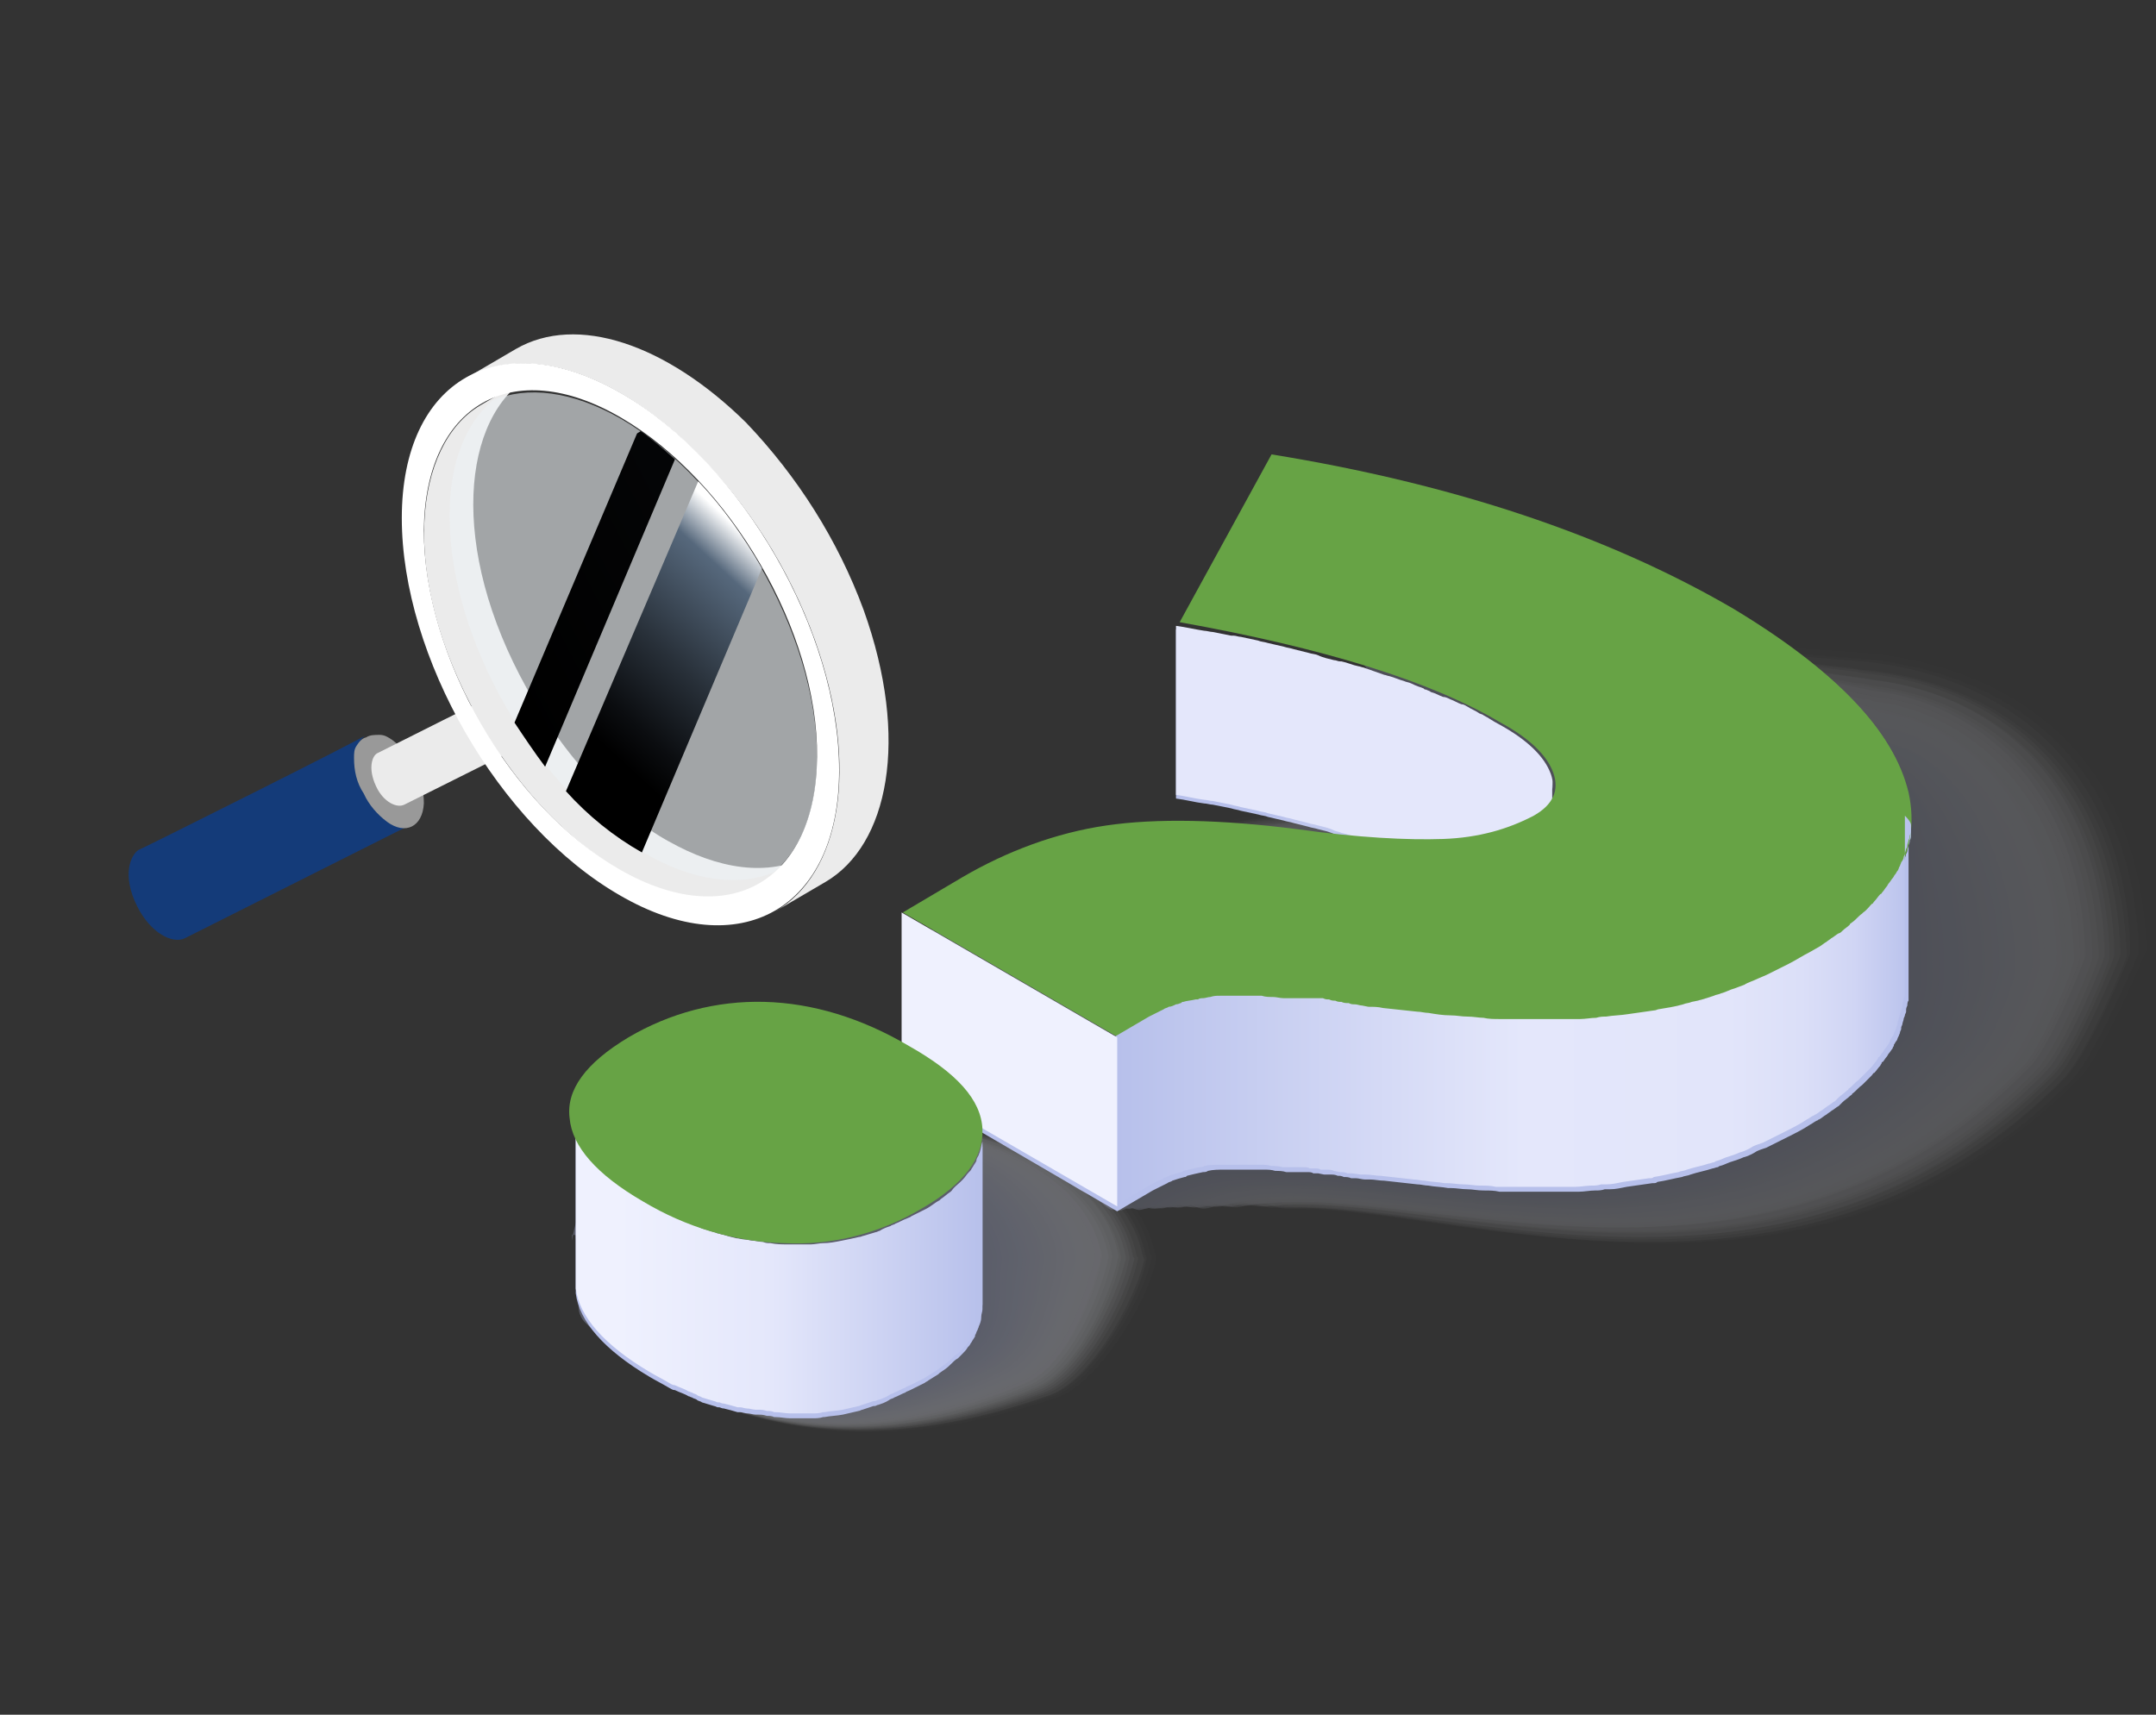 <?xml version="1.0" encoding="utf-8"?>
<!-- Generator: Adobe Illustrator 25.2.0, SVG Export Plug-In . SVG Version: 6.00 Build 0)  -->
<svg version="1.1" id="Calque_1" xmlns="http://www.w3.org/2000/svg" xmlns:xlink="http://www.w3.org/1999/xlink" x="0px" y="0px"
	 viewBox="0 0 176 140" style="enable-background:new 0 0 176 140;" xml:space="preserve">
<rect x="0" y="0" width="176" height="140" fill="#333333" stroke="none"/>
<style type="text/css">
	.st0{clip-path:url(#SVGID_2_);}
	.st1{fill:#B7C0EB;}
	.st2{opacity:0.3;}
	.st3{opacity:2.400000e-02;}
	.st4{fill:#FDFDFF;}
	.st5{opacity:4.900000e-02;}
	.st6{fill:#FBFCFE;}
	.st7{opacity:7.300000e-02;}
	.st8{fill:#FAFAFE;}
	.st9{opacity:9.800000e-02;}
	.st10{fill:#F8F9FD;}
	.st11{opacity:0.122;}
	.st12{fill:#F6F7FD;}
	.st13{opacity:0.146;}
	.st14{fill:#F4F6FC;}
	.st15{opacity:0.171;}
	.st16{fill:#F3F4FC;}
	.st17{opacity:0.195;}
	.st18{fill:#F1F3FB;}
	.st19{opacity:0.22;}
	.st20{fill:#EFF1FB;}
	.st21{opacity:0.244;}
	.st22{fill:#EDF0FA;}
	.st23{opacity:0.268;}
	.st24{fill:#ECEEFA;}
	.st25{opacity:0.293;}
	.st26{fill:#EAEDF9;}
	.st27{opacity:0.317;}
	.st28{fill:#E8EBF9;}
	.st29{opacity:0.341;}
	.st30{fill:#E6E9F8;}
	.st31{opacity:0.366;}
	.st32{fill:#E5E8F8;}
	.st33{opacity:0.39;}
	.st34{fill:#E3E6F7;}
	.st35{opacity:0.415;}
	.st36{fill:#E1E5F7;}
	.st37{opacity:0.439;}
	.st38{fill:#DFE3F6;}
	.st39{opacity:0.463;}
	.st40{fill:#DEE2F6;}
	.st41{opacity:0.488;}
	.st42{fill:#DCE0F5;}
	.st43{opacity:0.512;}
	.st44{fill:#DADFF5;}
	.st45{opacity:0.537;}
	.st46{fill:#D8DDF4;}
	.st47{opacity:0.561;}
	.st48{fill:#D7DCF4;}
	.st49{opacity:0.585;}
	.st50{fill:#D5DAF3;}
	.st51{opacity:0.61;}
	.st52{fill:#D3D9F3;}
	.st53{opacity:0.634;}
	.st54{fill:#D1D7F2;}
	.st55{opacity:0.659;}
	.st56{fill:#D0D6F2;}
	.st57{opacity:0.683;}
	.st58{fill:#CED4F1;}
	.st59{opacity:0.707;}
	.st60{fill:#CCD2F1;}
	.st61{opacity:0.732;}
	.st62{fill:#CAD1F0;}
	.st63{opacity:0.756;}
	.st64{fill:#C9CFF0;}
	.st65{opacity:0.78;}
	.st66{fill:#C7CEEF;}
	.st67{opacity:0.805;}
	.st68{fill:#C5CCEF;}
	.st69{opacity:0.829;}
	.st70{fill:#C3CBEE;}
	.st71{opacity:0.854;}
	.st72{fill:#C2C9EE;}
	.st73{opacity:0.878;}
	.st74{fill:#C0C8ED;}
	.st75{opacity:0.902;}
	.st76{fill:#BEC6ED;}
	.st77{opacity:0.927;}
	.st78{fill:#BCC5EC;}
	.st79{opacity:0.951;}
	.st80{fill:#BBC3EC;}
	.st81{opacity:0.976;}
	.st82{fill:#B9C2EB;}
	.st83{opacity:0.2;}
	.st84{fill:#E4E7FB;}
	.st85{fill:#67A345;}
	.st86{fill:url(#SVGID_3_);}
	.st87{fill:#EFF1FE;}
	.st88{fill:url(#SVGID_4_);}
	.st89{clip-path:url(#SVGID_6_);}
	.st90{fill:#143B79;}
	.st91{fill:#999999;}
	.st92{fill:#EBEBEB;}
	.st93{fill:#B3A5BA;}
	.st94{fill:#FFFFFF;}
	.st95{opacity:0.6;fill:#ECF1F5;enable-background:new    ;}
	.st96{fill:url(#SVGID_7_);}
	.st97{fill:url(#SVGID_8_);}
</style>
<g>
	<defs>
		<rect id="SVGID_1_" x="46.5" y="25" width="129" height="92"/>
	</defs>
	<clipPath id="SVGID_2_">
		<use xlink:href="#SVGID_1_"  style="overflow:visible;"/>
	</clipPath>
	<g class="st0">
		<path class="st1" d="M126.6,63.5c-0.5-1.4-1.9-2.8-4.3-4.1c-0.4-0.2-0.8-0.5-1.2-0.7c-0.1-0.1-0.3-0.1-0.4-0.2
			c-0.3-0.2-0.6-0.3-0.9-0.5c-0.2-0.1-0.3-0.2-0.5-0.2c-0.3-0.1-0.6-0.3-0.9-0.4c-0.2-0.1-0.4-0.2-0.6-0.2c-0.3-0.1-0.6-0.3-1-0.4
			c-0.1-0.1-0.2-0.1-0.4-0.2c-0.1,0-0.1,0-0.2-0.1c-0.3-0.1-0.6-0.2-1-0.4c-0.2-0.1-0.4-0.1-0.6-0.2c-0.4-0.1-0.8-0.3-1.2-0.4
			c-0.1,0-0.3-0.1-0.4-0.1c-0.6-0.2-1.1-0.4-1.7-0.6c-0.1,0-0.3-0.1-0.4-0.1c-0.5-0.1-0.9-0.3-1.4-0.4c0,0-0.1,0-0.1,0
			c-0.2,0-0.3-0.1-0.5-0.1c-0.4-0.1-0.9-0.2-1.3-0.4c-0.2-0.1-0.5-0.1-0.8-0.2c-0.4-0.1-0.8-0.2-1.2-0.3c-0.3-0.1-0.5-0.1-0.8-0.2
			c-0.4-0.1-0.9-0.2-1.3-0.3c-0.3-0.1-0.6-0.1-0.8-0.2c-0.5-0.1-0.9-0.2-1.4-0.3c-0.2,0-0.4-0.1-0.6-0.1c-0.1,0-0.1,0-0.2,0
			c-0.5-0.1-1-0.2-1.5-0.3c-0.2,0-0.5-0.1-0.7-0.1c-0.7-0.1-1.5-0.3-2.3-0.4l0,13.8c0.8,0.1,1.5,0.3,2.3,0.4c0.2,0,0.5,0.1,0.7,0.1
			c0.5,0.1,1,0.2,1.5,0.3c0.3,0.1,0.5,0.1,0.8,0.2c0.5,0.1,0.9,0.2,1.4,0.3c0.3,0.1,0.6,0.1,0.8,0.2c0.4,0.1,0.9,0.2,1.3,0.3
			c0.3,0.1,0.5,0.1,0.8,0.2c0.4,0.1,0.8,0.2,1.2,0.3c0.3,0.1,0.5,0.1,0.8,0.2c0.4,0.1,0.9,0.2,1.3,0.4c0.2,0.1,0.4,0.1,0.6,0.2
			c0.5,0.1,0.9,0.3,1.4,0.4c0.1,0,0.3,0.1,0.4,0.1c0.6,0.2,1.1,0.4,1.7,0.6c0.1,0,0.3,0.1,0.4,0.1c0.4,0.1,0.8,0.3,1.2,0.4
			c0.2,0.1,0.4,0.1,0.6,0.2c0.3,0.1,0.6,0.2,1,0.4c0.2,0.1,0.4,0.2,0.6,0.2c0.3,0.1,0.7,0.3,1,0.4c0.2,0.1,0.4,0.2,0.6,0.2
			c0.3,0.1,0.6,0.3,0.9,0.4c0.2,0.1,0.3,0.2,0.5,0.2c0.3,0.1,0.6,0.3,0.9,0.4c0.1,0.1,0.3,0.1,0.4,0.2c0.4,0.2,0.8,0.5,1.2,0.7
			c2.3,1.4,3.7,2.7,4.3,4.1c0.1,0.2,0.1,0.3,0.1,0.5c0,0.2,0,0.3,0,0.5l0-13.8C126.8,64.1,126.7,63.8,126.6,63.5z"/>
		<g class="st2">
			<g class="st3">
				<path class="st4" d="M60.7,100.8c0.4,3.3-10.3,9.8-8.2,11c10.7,6.3,21.4,6.5,33.8,2.3c3.3-1.1,7.3-7.7,8-10.9l0,0
					c0-0.2,0.1-0.3,0.1-0.5c0,0,0-0.1,0,0c0-0.1,0-0.2-0.1-0.3c-2.4-12.8-31.8-14.5-33.6-1.1C60.7,101.2,60.7,101,60.7,100.8z"/>
			</g>
			<g class="st5">
				<path class="st6" d="M60.3,100.8c0.4,3.2-10.1,9.7-8,10.9c10.7,6.3,21.4,6.5,33.7,2.3c3.3-1.1,7.1-7.6,7.9-10.8l0,0
					c0-0.2,0.1-0.3,0.1-0.5c0,0,0-0.1,0,0c0-0.1,0-0.2-0.1-0.3c-2.4-12.8-31.8-14.6-33.6-1.1C60.3,101.2,60.3,101,60.3,100.8z"/>
			</g>
			<g class="st7">
				<path class="st8" d="M59.9,100.8c0.5,3.1-9.8,9.5-7.7,10.8c10.6,6.4,21.4,6.6,33.6,2.3c3.3-1.2,7-7.5,7.7-10.7l0,0
					c0-0.2,0.1-0.3,0.1-0.4c0,0,0-0.1,0,0c0-0.1,0-0.2-0.1-0.3c-2.4-12.8-31.8-14.6-33.6-1.1C60,101.2,59.9,101,59.9,100.8z"/>
			</g>
			<g class="st9">
				<path class="st10" d="M59.6,100.8c0.6,3.1-9.6,9.4-7.5,10.7c10.6,6.4,21.4,6.7,33.6,2.4c3.3-1.2,6.8-7.5,7.6-10.6l0,0
					c0-0.1,0.1-0.3,0.1-0.4c0,0,0-0.1,0,0c0-0.1,0-0.2-0.1-0.3c-2.4-12.8-31.8-14.6-33.6-1.1C59.6,101.2,59.6,101,59.6,100.8z"/>
			</g>
			<g class="st11">
				<path class="st12" d="M59.2,100.8c0.7,3-9.3,9.3-7.3,10.6c10.5,6.5,21.4,6.7,33.5,2.4c3.3-1.2,6.7-7.4,7.4-10.6l0,0
					c0-0.1,0.1-0.3,0.1-0.4c0,0,0-0.1,0,0c0-0.1,0-0.2-0.1-0.2c-2.3-12.8-31.8-14.6-33.6-1.1C59.3,101.2,59.2,101,59.2,100.8z"/>
			</g>
			<g class="st13">
				<path class="st14" d="M58.9,100.8c0.8,2.9-9.1,9.2-7.1,10.5c10.4,6.6,21.4,6.8,33.4,2.4c3.3-1.2,6.5-7.3,7.3-10.5l0,0
					c0-0.1,0.1-0.3,0.1-0.4c0,0,0-0.1,0,0c0-0.1,0-0.1-0.1-0.2c-2.3-12.8-31.8-14.6-33.6-1.2C58.9,101.2,58.9,101,58.9,100.8z"/>
			</g>
			<g class="st15">
				<path class="st16" d="M58.5,100.8c0.9,2.8-8.9,9.1-6.8,10.4c10.4,6.6,21.4,6.9,33.3,2.4c3.3-1.3,6.4-7.3,7.1-10.4l0,0
					c0-0.1,0.1-0.3,0.1-0.4c0,0,0-0.1,0,0c0-0.1,0-0.1,0-0.2c-2.3-12.8-31.8-14.6-33.6-1.2C58.6,101.2,58.5,101,58.5,100.8z"/>
			</g>
			<g class="st17">
				<path class="st18" d="M58.2,100.8c1,2.8-8.6,9-6.6,10.3c10.3,6.7,21.4,6.9,33.2,2.4c3.3-1.3,6.2-7.2,7-10.3l0,0
					c0-0.1,0.1-0.3,0.1-0.4c0,0,0-0.1,0,0c0-0.1,0-0.1,0-0.2c-2.3-12.8-31.8-14.6-33.6-1.2C58.2,101.2,58.2,101,58.2,100.8z"/>
			</g>
			<g class="st19">
				<path class="st20" d="M57.8,100.8c1,2.7-8.4,8.9-6.4,10.2c10.3,6.7,21.4,7,33.2,2.4c3.3-1.3,6.1-7.1,6.8-10.2l0,0
					c0-0.1,0.1-0.3,0.1-0.4c0,0,0-0.1,0,0c0-0.1,0-0.1,0-0.2c-2.3-12.8-31.8-14.6-33.6-1.2C57.9,101.2,57.8,101,57.8,100.8z"/>
			</g>
			<g class="st21">
				<path class="st22" d="M57.5,100.8c1.1,2.6-8.1,8.8-6.1,10.1c10.2,6.8,21.4,7.1,33.1,2.4c3.3-1.3,5.9-7,6.7-10.2l0,0
					c0-0.1,0-0.3,0.1-0.4c0,0,0-0.1,0,0c0-0.1,0-0.1,0-0.2c-2.3-12.8-31.8-14.6-33.6-1.2C57.5,101.2,57.5,101,57.5,100.8z"/>
			</g>
			<g class="st23">
				<path class="st24" d="M57.1,100.8c1.2,2.6-7.9,8.6-5.9,10c10.1,6.8,21.3,7.1,33,2.4c3.3-1.3,5.8-7,6.5-10.1l0,0
					c0-0.1,0-0.3,0.1-0.4c0,0,0-0.1,0,0c0,0,0-0.1,0-0.1c-2.3-12.8-31.8-14.7-33.6-1.2C57.1,101.2,57.1,101,57.1,100.8z"/>
			</g>
			<g class="st25">
				<path class="st26" d="M56.8,100.8c1.3,2.5-7.7,8.5-5.7,9.9c10.1,6.9,21.3,7.2,32.9,2.4c3.3-1.4,5.6-6.9,6.4-10l0,0
					c0-0.1,0-0.3,0.1-0.4c0,0,0-0.1,0,0c0,0,0-0.1,0-0.1c-2.3-12.8-31.8-14.7-33.6-1.2C56.8,101.2,56.8,101,56.8,100.8z"/>
			</g>
			<g class="st27">
				<path class="st28" d="M56.4,100.8c1.4,2.4-7.4,8.4-5.5,9.8c10,6.9,21.3,7.3,32.8,2.4c3.3-1.4,5.5-6.8,6.2-9.9l0,0
					c0-0.1,0-0.3,0.1-0.4c0,0,0-0.1,0,0c0,0,0-0.1,0-0.1c-2.3-12.8-31.8-14.7-33.6-1.2C56.4,101.2,56.4,101,56.4,100.8z"/>
			</g>
			<g class="st29">
				<path class="st30" d="M56.1,100.8c1.5,2.4-7.2,8.3-5.2,9.7c10,7,21.3,7.3,32.8,2.4c3.3-1.4,5.3-6.8,6.1-9.9l0,0
					c0-0.1,0-0.3,0.1-0.4c0,0,0-0.1,0,0c0,0,0-0.1,0-0.1c-2.2-12.8-31.8-14.7-33.6-1.2C56.1,101.2,56.1,101,56.1,100.8z"/>
			</g>
			<g class="st31">
				<path class="st32" d="M55.7,100.8c1.6,2.3-7,8.2-5,9.6c9.9,7,21.3,7.4,32.7,2.4c3.3-1.4,5.1-6.7,5.9-9.8l0,0
					c0-0.1,0-0.3,0.1-0.4c0,0,0-0.1,0,0c0,0,0-0.1,0-0.1c-2.2-12.9-31.8-14.7-33.6-1.2C55.7,101.2,55.7,101,55.7,100.8z"/>
			</g>
			<g class="st33">
				<path class="st34" d="M55.4,100.8c1.7,2.2-6.7,8.1-4.8,9.5c9.8,7.1,21.3,7.5,32.6,2.4c3.3-1.5,5-6.6,5.8-9.7l0,0
					c0-0.1,0-0.3,0.1-0.4c0,0,0-0.1,0,0c0,0,0,0,0-0.1c-2.2-12.9-31.8-14.7-33.6-1.2C55.4,101.2,55.4,101,55.4,100.8z"/>
			</g>
			<g class="st35">
				<path class="st36" d="M55,100.8c1.7,2.1-6.5,8-4.5,9.4c9.8,7.1,21.3,7.5,32.5,2.5c3.3-1.5,4.8-6.6,5.6-9.6l0,0
					c0-0.1,0-0.3,0-0.4c0,0,0-0.1,0-0.1c0,0,0,0,0-0.1c-2.2-12.9-31.8-14.7-33.6-1.2C55,101.2,55,101,55,100.8z"/>
			</g>
			<g class="st37">
				<path class="st38" d="M54.7,100.8c1.8,2.1-6.2,7.9-4.3,9.3c9.7,7.2,21.3,7.6,32.5,2.5c3.3-1.5,4.6-6.5,5.5-9.5l0,0
					c0-0.1,0-0.3,0-0.4c0,0,0-0.1,0-0.1c0,0,0,0,0,0c-2.2-12.9-31.8-14.7-33.6-1.2C54.7,101.2,54.7,101,54.7,100.8z"/>
			</g>
			<g class="st39">
				<path class="st40" d="M54.3,100.8c1.9,2-6,7.8-4.1,9.2c9.7,7.3,21.3,7.6,32.4,2.5c3.3-1.5,4.4-6.5,5.3-9.5l0,0
					c0-0.1,0-0.3,0-0.4c0,0,0-0.1,0-0.1c0,0,0,0,0,0c-2.2-12.9-31.8-14.7-33.6-1.3C54.3,101.2,54.3,101,54.3,100.8z"/>
			</g>
			<g class="st41">
				<path class="st42" d="M54,100.8c2,1.9-5.8,7.6-3.8,9.1c9.6,7.3,21.2,7.7,32.3,2.5c3.3-1.5,4.2-6.4,5.2-9.4l0,0
					c0-0.1,0-0.3,0-0.4c0,0,0-0.1,0-0.1c0,0,0,0,0,0c-2.2-12.9-31.8-14.7-33.6-1.3C54,101.2,54,101,54,100.8z"/>
			</g>
			<g class="st43">
				<path class="st44" d="M53.6,100.8c2.1,1.9-5.5,7.5-3.6,9c9.6,7.4,21.2,7.8,32.2,2.5c3.3-1.6,4-6.4,5-9.3v0c0-0.1,0-0.3,0-0.4
					c0,0,0-0.1,0-0.1c0,0,0,0,0,0c-2.2-12.9-31.8-14.8-33.6-1.3C53.6,101.2,53.6,101,53.6,100.8z"/>
			</g>
			<g class="st45">
				<path class="st46" d="M53.3,100.8c2.2,1.8-5.3,7.4-3.4,8.9c9.5,7.4,21.2,7.8,32.1,2.5c3.3-1.6,4.4-6.1,4.9-9.2v0
					c0-0.1,0-0.3,0-0.4c0,0,0-0.1,0-0.1c0,0,0,0,0,0c-2.2-12.9-31.8-14.8-33.6-1.3C53.3,101.2,53.3,101,53.3,100.8z"/>
			</g>
			<g class="st47">
				<path class="st48" d="M52.9,100.8c2.3,1.7-5,7.3-3.2,8.8c9.5,7.5,21.2,7.9,32.1,2.5c3.2-1.6,4.2-6.1,4.7-9.1v0
					c0-0.1,0-0.3,0-0.4c0,0,0-0.1,0-0.1c0,0,0,0,0,0c-2.2-12.9-31.8-14.8-33.6-1.3C52.9,101.2,52.9,101,52.9,100.8z"/>
			</g>
			<g class="st49">
				<path class="st50" d="M52.6,100.8c2.3,1.7-4.8,7.2-2.9,8.7c9.4,7.5,21.2,8,32,2.5c3.2-1.6,4.1-6,4.6-9.1c0-0.1,0-0.3,0-0.4
					c0,0,0-0.1,0-0.1c0,0,0,0,0,0.1c-2.1-12.9-31.8-14.8-33.6-1.3C52.6,101.2,52.6,101,52.6,100.8z"/>
			</g>
			<g class="st51">
				<path class="st52" d="M52.2,100.8c2.4,1.6-4.6,7.1-2.7,8.6c9.4,7.6,21.2,8,31.9,2.5c3.2-1.7,3.9-5.9,4.4-9c0-0.1,0-0.3,0-0.4
					c0,0,0-0.1,0-0.1c0,0,0,0.1,0,0.1c-2.1-12.9-31.8-14.8-33.6-1.3C52.2,101.2,52.2,101,52.2,100.8z"/>
			</g>
			<g class="st53">
				<path class="st54" d="M51.9,100.8c2.5,1.5-4.3,7-2.5,8.5c9.3,7.6,21.1,8.1,31.8,2.5c3.2-1.7,3.8-5.8,4.3-8.9c0-0.1,0-0.3,0-0.4
					c0,0,0-0.1,0-0.1c0,0,0,0.1,0,0.1c-2.1-12.9-31.8-14.8-33.6-1.3C51.9,101.2,51.9,101,51.9,100.8z"/>
			</g>
			<g class="st55">
				<path class="st56" d="M51.5,100.8c2.6,1.4-4.1,6.9-2.2,8.4c9.2,7.7,21.1,8.2,31.7,2.5c3.2-1.7,3.7-5.8,4.2-8.8
					c0-0.1,0-0.3,0-0.3c0,0,0-0.1,0-0.1c0,0,0,0.1,0,0.1c-2.1-12.9-31.8-14.8-33.6-1.3C51.5,101.2,51.5,101,51.5,100.8z"/>
			</g>
			<g class="st57">
				<path class="st58" d="M51.2,100.8c2.7,1.4-3.9,6.8-2,8.3c9.2,7.8,21.1,8.2,31.7,2.5c3.2-1.7,3.5-5.7,4-8.7c0-0.1,0-0.3,0-0.3
					c0,0,0-0.1,0-0.1c0,0,0,0.1,0,0.1c-2.1-12.9-31.8-14.8-33.6-1.3C51.2,101.2,51.2,101,51.2,100.8z"/>
			</g>
			<g class="st59">
				<path class="st60" d="M50.8,100.8c2.8,1.3-3.6,6.6-1.8,8.2c9.1,7.8,21.1,8.3,31.6,2.5c3.2-1.8,3.4-5.6,3.9-8.7v0
					c0,0,0-0.3,0-0.3c0,0,0-0.1,0-0.1c0,0,0,0.1,0,0.1c-2.1-12.9-31.8-14.8-33.6-1.3C50.8,101.2,50.8,101,50.8,100.8z"/>
			</g>
			<g class="st61">
				<path class="st62" d="M50.5,100.8c2.9,1.2-3.4,6.5-1.6,8.1c9.1,7.9,21.1,8.4,31.5,2.6c3.2-1.8,3.2-5.5,3.7-8.6v0
					c0,0,0-0.3,0-0.3c0,0,0-0.1,0-0.1c0,0.1,0,0.1,0,0.2c-2.1-13-31.8-14.8-33.6-1.3C50.5,101.2,50.5,101,50.5,100.8z"/>
			</g>
			<g class="st63">
				<path class="st64" d="M50.1,100.8c3,1.2-3.1,6.4-1.3,8c9,7.9,21,8.4,31.4,2.6c3.2-1.8,3.1-5.5,3.6-8.5c0,0,0,0,0,0
					c0,0,0-0.3,0-0.3c0,0,0-0.1,0-0.1c0,0.1,0,0.1,0,0.2c-2.1-13-31.8-14.9-33.6-1.3C50.1,101.2,50.1,101,50.1,100.8z"/>
			</g>
			<g class="st65">
				<path class="st66" d="M49.8,100.8c3,1.1-2.9,6.3-1.1,7.9c9,8,21,8.5,31.4,2.6c3.2-1.8,3-5.4,3.4-8.4c0,0,0,0,0,0
					c0,0,0-0.3,0-0.3c0,0,0-0.1,0-0.1c0,0.1,0,0.1,0,0.2c-2.1-13-31.8-14.9-33.6-1.4C49.8,101.2,49.8,101,49.8,100.8z"/>
			</g>
			<g class="st67">
				<path class="st68" d="M49.4,100.8c3.1,1-2.7,6.2-0.9,7.8c8.9,8,21,8.6,31.3,2.6c3.2-1.9,2.8-5.3,3.3-8.3c0,0,0,0,0,0
					c0,0,0-0.3,0-0.3c0,0,0-0.1,0-0.1c0,0.1,0,0.1,0,0.2c-2.1-13-31.8-14.9-33.6-1.4C49.4,101.2,49.4,101,49.4,100.8z"/>
			</g>
			<g class="st69">
				<path class="st70" d="M49.1,100.8c3.2,1-2.4,6.1-0.6,7.7c8.9,8.1,21,8.7,31.2,2.6c3.2-1.9,2.7-5.3,3.1-8.3c0,0,0,0,0,0
					c0,0,0-0.3,0-0.3c0,0,0,0,0-0.1c0,0.1,0,0.1,0,0.2c-2-13-31.8-14.9-33.6-1.4C49.1,101.2,49.1,101,49.1,100.8z"/>
			</g>
			<g class="st71">
				<path class="st72" d="M48.7,100.8c3.3,0.9-2.2,6-0.4,7.6c8.8,8.2,20.9,8.7,31.1,2.6c3.2-1.9,2.5-5.2,3-8.2c0,0,0,0,0,0
					c0,0,0-0.3,0-0.3c0,0,0,0,0-0.1c0,0.1,0,0.2,0,0.2c-2-13-31.8-14.9-33.6-1.4C48.7,101.2,48.7,101,48.7,100.8z"/>
			</g>
			<g class="st73">
				<path class="st74" d="M48.4,100.8c3.4,0.8-1.9,5.9-0.2,7.5c8.8,8.2,20.9,8.8,31,2.6c3.2-1.9,2.4-5.1,2.8-8.1c0,0,0,0,0,0
					c0,0,0-0.3,0-0.3c0,0,0-0.1,0-0.1c0,0.1,0,0.2,0,0.2c-2-13-31.8-14.9-33.6-1.4C48.4,101.2,48.4,101,48.4,100.8z"/>
			</g>
			<g class="st75">
				<path class="st76" d="M48,100.8c3.5,0.7-1.7,5.8,0.1,7.4c8.7,8.3,20.9,8.9,31,2.6c3.1-1.9,2.2-5,2.7-8c0,0,0,0,0,0
					c0,0,0-0.3,0-0.3c0,0,0-0.1,0-0.1c0,0.1,0,0.2,0,0.3c-2-13-31.8-14.9-33.6-1.4C48,101.2,48,101,48,100.8z"/>
			</g>
			<g class="st77">
				<path class="st78" d="M47.7,100.8c3.6,0.7-1.5,5.6,0.3,7.3c8.7,8.3,20.9,8.9,30.9,2.6c3.1-2,2.1-5,2.5-7.9c0,0,0,0,0,0
					c0,0,0-0.3,0-0.3c0,0,0-0.1,0-0.1c0,0.1,0,0.2,0,0.3c-2-13-31.8-14.9-33.6-1.4C47.7,101.2,47.7,101,47.7,100.8z"/>
			</g>
			<g class="st79">
				<path class="st80" d="M47.3,100.8c3.7,0.6-1.2,5.5,0.5,7.2c8.6,8.4,20.8,9,30.8,2.6c3.1-2,2-4.9,2.4-7.9c0,0,0,0,0,0
					c0,0,0-0.3,0-0.3c0,0,0-0.1,0-0.1c0,0.1,0,0.2,0,0.3c-2-13-31.8-14.9-33.6-1.4C47.3,101.2,47.3,101,47.3,100.8z"/>
			</g>
			<g class="st81">
				<path class="st82" d="M47,100.8c3.7,0.5-1,5.4,0.7,7.1c8.6,8.5,20.8,9.1,30.7,2.6c3.1-2,1.8-4.8,2.2-7.8c0,0,0,0,0,0
					c0,0,0-0.3,0-0.3c0,0,0-0.1,0-0.1c0,0.1,0,0.2,0,0.3c-2-13-31.8-15-33.6-1.4C47,101.2,47,101,47,100.8z"/>
			</g>
			<g>
				<path class="st1" d="M80.3,102.4c0,0.1,0,0.2,0,0.3c-2-13-31.8-15-33.6-1.4c0-0.2,0-0.3,0-0.5c3.8,0.5-0.9,5.4,1,7
					c7.9,9.1,21.7,10.4,30.6,2.6c3.3-1.6,1.7-4.7,2.1-7.7c0,0,0,0,0,0L80.3,102.4z"/>
			</g>
		</g>
		<g class="st83">
			<g class="st3">
				<path class="st4" d="M125.2,66.8c-4.1-0.5-7.7-0.7-11.2-0.9c-5.5-0.2-10.6,0.2-15.1,1.5c-4.3,1.2-8.3,3.2-11.8,5.9
					c0,2,0,13.4,0,14c-0.7,0.5,9,6.3,14.9,9.3c2.2,1.1,3.7,1.8,4.2,1.9c0.3,0,0.6,0,0.9,0c6.8,0.3,16.9,2.9,27.9,3
					c11.5,0.1,23.9-2.6,34.7-13.4c2-2,5.5-10.5,5.5-10.5c0,0,0-0.9,0-0.9c0,0.1,0,0.2,0,0.3c-0.8-16.6-12.2-22.7-23-23.7
					c-0.5,0-1-0.1-1.5-0.1c-11.3-0.7-39.9-3.5-40.3,9.5C111.8,64,120,64.6,125.2,66.8z"/>
			</g>
			<g class="st5">
				<path class="st6" d="M124.9,66.5c-3.9-0.3-7.2-0.4-10.4-0.4c-5.6-0.1-10.8,0.2-15.5,1.5c-4.4,1.1-8.6,3.2-12.2,6
					c0,2,0,13.3,0,13.9c-0.7,0.5,9,6.3,14.8,9.3c2.2,1.1,3.7,1.8,4.2,1.8c0.3,0,0.6,0,0.9,0c6.8,0.2,16.9,2.8,27.9,2.9
					c11.5,0.1,24-2.6,34.6-13.4c1.9-2,5.4-10.3,5.4-10.3c0,0,0-0.9,0-0.9c0,0.1,0,0.2,0,0.3c-0.8-16.3-11.9-22.4-22.4-23.4
					c-0.5,0-1-0.1-1.5-0.1c-11-0.8-39.2-3.7-40,8.9C111.9,63.7,119.6,64.2,124.9,66.5z"/>
			</g>
			<g class="st7">
				<path class="st8" d="M124.5,66.2c-3.6-0.1-6.6,0-9.7,0c-5.7-0.1-11.1,0.2-16,1.4c-4.7,1.2-9,3.2-12.6,6c0,2,0,13.2,0,13.8
					c-0.7,0.6,9,6.3,14.8,9.4c2.2,1.1,3.6,1.8,4.2,1.8c0.3,0,0.6,0,0.9,0c6.8,0.1,16.9,2.7,27.9,2.8c11.5,0.1,23.9-2.5,34.6-13.4
					c1.9-1.9,5.3-10,5.3-10.2c0,0,0-0.9,0-0.9c0,0.1,0,0.2,0,0.3c-0.7-16-11.6-22.2-21.8-23.2c-0.5,0-1-0.1-1.4-0.1
					C140,53,112.2,50,111.2,62.2C112.1,63.3,119.3,63.8,124.5,66.2z"/>
			</g>
			<g class="st9">
				<path class="st10" d="M124.2,65.9c-3.4,0.1-6,0.4-8.9,0.4c-5.8-0.1-11.3,0.1-16.4,1.4c-4.9,1.2-9.3,3.2-12.9,6.1
					c0,2,0,13.1,0,13.7c-0.7,0.6,9.1,6.4,14.8,9.4c2.2,1.2,3.6,1.8,4.2,1.8c0.3,0,0.6,0,0.9,0c6.7,0,16.9,2.6,27.9,2.7
					c11.5,0.1,23.9-2.5,34.6-13.3c1.9-1.9,5.2-9.8,5.2-10c0,0,0-0.8,0-0.8c0,0.1,0,0.2,0,0.3c-0.7-15.7-11.3-21.9-21.2-22.9
					c-0.5,0-0.9-0.1-1.4-0.2c-10.6-1.1-38-4.1-39.3,7.7C112.2,62.9,119,63.4,124.2,65.9z"/>
			</g>
			<g class="st11">
				<path class="st12" d="M123.8,65.6c-3.2,0.3-5.5,0.8-8.1,0.8c-5.8,0-11.5,0.1-16.8,1.3c-5,1.2-9.6,3.2-13.3,6.1c0,2,0,13,0,13.6
					c-0.7,0.6,9.1,6.4,14.8,9.4c2.2,1.2,3.5,1.8,4.2,1.8c0.3,0,0.6,0,0.9,0c6.7-0.1,16.8,2.5,27.9,2.6c11.5,0.1,23.9-2.4,34.6-13.3
					c1.8-1.9,5-9.6,5.1-9.9c0,0,0-0.8,0-0.8c0,0.1,0,0.2,0,0.3c-0.7-15.4-11-21.7-20.7-22.7c-0.5,0-0.9-0.2-1.4-0.2
					c-10.3-1.2-37.4-4.3-38.9,7.1C112.4,62.5,118.7,63,123.8,65.6z"/>
			</g>
			<g class="st13">
				<path class="st14" d="M123.5,65.3c-2.9,0.5-4.9,1.2-7.3,1.2c-5.9,0.1-11.8,0-17.2,1.3C93.8,69,89,71,85.3,73.9
					c0,2,0,12.9,0,13.5c-0.7,0.6,9.1,6.4,14.8,9.4c2.2,1.2,3.5,1.8,4.2,1.7c0.3,0,0.6,0,0.9,0c6.7-0.2,16.8,2.4,27.9,2.5
					c11.5,0.1,24-2.4,34.6-13.3c1.8-1.8,4.9-9.4,4.9-9.7c0,0,0-0.8,0-0.8c0,0.1,0,0.2,0,0.2C172,62.3,162,56,152.5,55
					c-0.4,0-0.9-0.2-1.3-0.2c-10.1-1.3-37-4.5-38.6,6.6C112.5,62.2,118.4,62.6,123.5,65.3z"/>
			</g>
			<g class="st15">
				<path class="st16" d="M123.1,65c-2.7,0.7-4.3,1.6-6.5,1.6c-6,0.2-12,0-17.6,1.3c-5.4,1.2-10.3,3.2-14,6.2c0,2,0,12.8,0,13.4
					c-0.7,0.6,9.1,6.4,14.8,9.4c2.3,1.2,3.4,1.8,4.2,1.7c0.3,0,0.6,0,0.9,0c6.6-0.3,16.8,2.2,27.9,2.4c11.5,0.2,24-2.4,34.6-13.3
					c1.8-1.8,4.8-9.2,4.8-9.5c0,0,0-0.8,0-0.8c0,0.1,0,0.2,0,0.2c-0.6-14.8-10.3-21.1-19.5-22.1c-0.4,0-0.9-0.2-1.3-0.2
					c-9.9-1.4-36.1-4.6-38.2,6C112.7,61.8,118.1,62.2,123.1,65z"/>
			</g>
			<g class="st17">
				<path class="st18" d="M122.8,64.7c-2.5,0.9-3.7,1.9-5.7,2c-6,0.3-12.3,0-18,1.2c-5.6,1.2-10.6,3.3-14.4,6.2c0,2,0,12.7,0,13.3
					c-0.7,0.6,9.1,6.4,14.8,9.4c2.3,1.2,3.3,1.8,4.2,1.7c0.3,0,0.6,0,0.9-0.1c6.6-0.4,16.8,2.1,27.9,2.3c11.5,0.2,24-2.3,34.6-13.3
					c1.7-1.8,4.7-9,4.7-9.4c0,0,0-0.8,0-0.8c0,0.1,0,0.2,0,0.2c-0.6-14.5-10-20.9-18.9-21.9c-0.4-0.1-0.8-0.2-1.3-0.2
					c-9.6-1.5-35.5-4.8-37.9,5.4C112.8,61.4,117.8,61.8,122.8,64.7z"/>
			</g>
			<g class="st19">
				<path class="st20" d="M122.5,64.4c-2.2,1.1-3.2,2.3-4.9,2.4c-6.1,0.4-12.5-0.1-18.4,1.2c-5.7,1.2-10.9,3.3-14.8,6.3
					c0,2,0,12.6,0,13.1c-0.7,0.6,9.1,6.5,14.8,9.4c2.3,1.2,3.3,1.8,4.1,1.7c0.3,0,0.6-0.1,0.9-0.1c6.6-0.5,16.7,2,27.9,2.2
					c11.5,0.2,24-2.3,34.6-13.2c1.7-1.7,4.6-8.8,4.6-9.2c0,0,0-0.8,0-0.8c0,0.1,0,0.1,0,0.2c-0.6-14.2-9.7-20.6-18.4-21.6
					c-0.4-0.1-0.8-0.2-1.2-0.2c-9.4-1.6-34.9-5-37.6,4.8C113,61.1,117.5,61.4,122.5,64.4z"/>
			</g>
			<g class="st21">
				<path class="st22" d="M122.1,64.1c-2,1.3-2.6,2.7-4.1,2.9c-6.2,0.6-12.8-0.1-18.8,1.1c-5.9,1.2-11.3,3.3-15.1,6.3
					c0,2,0,12.5,0,13c-0.7,0.6,9.1,6.5,14.8,9.4c2.3,1.2,3.2,1.8,4.1,1.7c0.3,0,0.6-0.1,0.9-0.1c6.5-0.6,16.7,1.9,27.8,2.1
					c11.5,0.2,24-2.2,34.6-13.2c1.6-1.7,4.5-8.6,4.5-9.1c0,0,0-0.7,0-0.8c0,0.1,0,0.1,0,0.2c-0.6-13.9-9.4-20.4-17.8-21.4
					c-0.4-0.1-0.8-0.2-1.2-0.2c-9.2-1.7-34.3-5.2-37.2,4.2C113.1,60.7,117.2,61,122.1,64.1z"/>
			</g>
			<g class="st23">
				<path class="st24" d="M121.8,63.7c-1.8,1.5-2.1,2.8-3.4,3.3c-6.4-0.5-12.9-0.2-19.3,1.1c-6.1,1.2-11.6,3.3-15.5,6.3
					c0,2,0,12.4,0,12.9c-0.8,0.6,9.2,6.5,14.8,9.4c2.3,1.2,3.2,1.8,4.1,1.6c0.3-0.1,0.6-0.1,0.9-0.1c6.5-0.7,16.7,1.8,27.8,2
					c11.5,0.2,24-2.2,34.6-13.2c1.6-1.7,4.3-8.4,4.4-8.9c0,0,0-0.7,0-0.8c0,0.1,0,0.1,0,0.2c-0.5-13.6-9.1-20.1-17.2-21.1
					c-0.4,0-0.8-0.2-1.1-0.2c-8.9-1.9-33.6-5.4-36.9,3.6C113.3,60.3,116.9,60.7,121.8,63.7z"/>
			</g>
			<g class="st25">
				<path class="st26" d="M121.4,63.4c-1.5,1.7-1.5,3.1-2.6,3.7c-6.6-0.5-13.2-0.2-19.7,1c-6.2,1.2-11.9,3.3-15.8,6.4
					c0,2,0,12.3,0,12.8c-0.8,0.6,9.2,6.5,14.8,9.5c2.4,1.2,3.1,1.8,4.1,1.6c0.3-0.1,0.6-0.1,0.9-0.1c6.5-0.8,16.7,1.7,27.8,1.9
					c11.5,0.2,24-2.1,34.6-13.2c1.6-1.6,4.2-8.2,4.3-8.8c0,0,0-0.7,0-0.7c0,0.1,0,0.1,0,0.2c-0.5-13.3-8.8-19.9-16.6-20.8
					c-0.4,0-0.7-0.2-1.1-0.2c-8.7-2-33-5.6-36.5,3.1C113.4,59.9,116.6,60.3,121.4,63.4z"/>
			</g>
			<g class="st27">
				<path class="st28" d="M121.1,63.1c-1.3,1.9-0.9,3.5-1.8,4.1c-6.7-0.6-13.5-0.2-20.1,1c-6.4,1.2-12.3,3.3-16.2,6.4
					c0,2,0,12.2,0,12.7c-0.8,0.6,9.2,6.6,14.8,9.5c2.4,1.2,3.1,1.9,4.1,1.6c0.3-0.1,0.6-0.1,0.9-0.1c6.4-0.9,16.6,1.6,27.8,1.8
					c11.5,0.3,24-2.1,34.6-13.1c1.5-1.6,4.1-8,4.1-8.6c0,0,0-0.7,0-0.7c0,0.1,0,0.1,0,0.2c-0.5-13-8.5-19.6-16.1-20.6
					c-0.4,0-0.7-0.3-1.1-0.2c-8.5-2.1-32.4-5.8-36.2,2.5C113.6,59.6,116.2,59.9,121.1,63.1z"/>
			</g>
			<g class="st29">
				<path class="st30" d="M120.7,62.8c-1.1,2.1-0.4,3.9-1,4.5c-6.8-0.6-13.7-0.3-20.5,1c-6.6,1.2-12.6,3.3-16.6,6.5
					c0,2,0,12.1,0,12.6c-0.8,0.6,9.2,6.6,14.7,9.5c2.4,1.3,3,1.9,4.1,1.6c0.3-0.1,0.6-0.1,0.9-0.1c6.4-1,16.6,1.5,27.8,1.8
					c11.5,0.3,24-2,34.6-13.1c1.5-1.6,4-7.8,4-8.4c0,0,0-0.7,0-0.7c0,0.1,0,0.1,0,0.2c-0.4-12.7-8.2-19.4-15.5-20.3
					c-0.3,0-0.7-0.3-1-0.3c-8.2-2.2-31.8-5.9-35.9,1.9C113.7,59.2,115.9,59.5,120.7,62.8z"/>
			</g>
			<g class="st31">
				<path class="st32" d="M120.4,62.5c-0.8,2.3,0.2,4.2-0.2,4.9c-7-0.6-14-0.3-20.9,0.9c-6.8,1.2-12.9,3.4-16.9,6.5c0,2,0,12,0,12.5
					C81.5,88,91.5,94,97,96.9c2.4,1.3,3,1.9,4.1,1.5c0.3-0.1,0.6-0.1,0.9-0.1c6.4-1.2,16.6,1.4,27.8,1.7c11.5,0.3,24-2,34.6-13.1
					c1.5-1.5,3.9-7.6,3.9-8.3c0,0,0-0.7,0-0.7c0,0.1,0,0.1,0,0.2c-0.4-12.5-7.9-19.1-14.9-20.1c-0.3,0-0.7-0.3-1-0.3
					c-8-2.3-31.2-6.1-35.5,1.3C113.9,58.8,115.6,59.1,120.4,62.5z"/>
			</g>
			<g class="st33">
				<path class="st34" d="M120,62.2c-0.6,2.6,0.8,4.6,0.6,5.3c-7.1-0.6-14.3-0.4-21.3,0.9C92.4,69.6,86,71.8,82,75
					c0,2,0,11.9,0,12.4c-0.8,0.6,9.2,6.6,14.7,9.5c2.4,1.3,2.9,1.9,4.1,1.5c0.3-0.1,0.6-0.1,0.9-0.2c6.3-1.3,16.6,1.3,27.8,1.6
					c11.5,0.3,24-1.9,34.6-13.1c1.4-1.5,3.7-7.4,3.8-8.1c0,0,0-0.6,0-0.7c0,0,0,0.1,0,0.1c-0.4-12.2-7.6-18.9-14.3-19.8
					c-0.3,0-0.6-0.3-1-0.3c-7.8-2.4-30.5-6.3-35.2,0.7C114,58.4,115.3,58.7,120,62.2z"/>
			</g>
			<g class="st35">
				<path class="st36" d="M119.7,61.9c-0.4,2.8,1.4,4.9,1.4,5.7c-7.3-0.7-14.6-0.4-21.7,0.8c-7.1,1.2-13.6,3.4-17.7,6.6
					c0,2,0,11.8,0,12.3c-0.8,0.6,9.3,6.6,14.7,9.5c2.5,1.3,2.9,1.9,4.1,1.5c0.3-0.1,0.6-0.1,0.9-0.2c6.3-1.4,16.5,1.1,27.8,1.5
					c11.5,0.3,24-1.9,34.6-13.1c1.4-1.5,3.6-7.2,3.7-8c0,0,0-0.6,0-0.7c0,0,0,0.1,0,0.1c-0.4-11.9-7.3-18.6-13.8-19.5
					c-0.3,0-0.6-0.3-0.9-0.3c-7.5-2.5-29.9-6.5-34.8,0.1C114.2,58.1,115,58.3,119.7,61.9z"/>
			</g>
			<g class="st37">
				<path class="st38" d="M119.4,61.6c-0.1,3,1.9,5.3,2.2,6.2c-7.4-0.7-14.8-0.4-22.2,0.8c-7.3,1.2-13.9,3.4-18,6.6
					c0,2,0,11.7,0,12.2C80.5,88,90.6,94,96,96.9c2.5,1.3,2.8,1.9,4.1,1.5c0.3-0.1,0.6-0.1,0.9-0.2c6.3-1.5,16.5,1,27.8,1.4
					c11.5,0.4,24-1.8,34.5-13c1.3-1.4,3.5-7,3.6-7.8c0,0,0-0.6,0-0.7c0,0,0,0.1,0,0.1c-0.3-11.6-6.9-18.4-13.2-19.3
					c-0.3,0-0.6-0.3-0.9-0.3c-7.3-2.7-29.3-6.7-34.5-0.4C114.3,57.7,114.7,57.9,119.4,61.6z"/>
			</g>
			<g class="st39">
				<path class="st40" d="M119,61.3c0.1,3.2,2.5,5.6,2.9,6.6c-6.8-0.7-15-0.5-22.6,0.7C92,69.8,85.1,72,81,75.3c0,2,0,11.6,0,12.1
					c-0.8,0.6,9.3,6.7,14.7,9.5c2.5,1.3,2.8,1.9,4.1,1.5c0.3-0.1,0.6-0.1,0.9-0.2c6.2-1.6,16.5,0.9,27.8,1.3
					c11.6,0.4,24-1.8,34.5-13c1.3-1.4,3.4-6.8,3.5-7.6c0-0.1,0-0.6,0-0.6c0,0,0,0.1,0,0.1c-0.3-11.3-6.6-18.1-12.6-19
					c-0.3,0-0.6-0.3-0.8-0.3c-7.1-2.8-28.7-6.9-34.1-1C114.5,57.3,114.4,57.5,119,61.3z"/>
			</g>
			<g class="st41">
				<path class="st42" d="M118.7,61c0.3,3.4,3.1,6,3.7,7c-6.9-0.8-15.3-0.5-23,0.7c-7.6,1.2-14.6,3.4-18.8,6.7c0,2,0,11.5,0,12
					c-0.8,0.6,9.3,6.7,14.7,9.5c2.5,1.3,2.7,1.9,4.1,1.4c0.3-0.1,0.6-0.1,0.9-0.2c6.2-1.7,16.5,0.8,27.8,1.2
					c11.6,0.4,24-1.7,34.5-13c1.3-1.4,3.3-6.5,3.3-7.5c0-0.1,0-0.6,0-0.6c0,0,0,0.1,0,0.1c-0.3-11-6.3-17.9-12-18.8
					c-0.3,0-0.5-0.4-0.8-0.3c-6.8-2.9-28.1-7-33.8-1.6C114.6,56.9,114.1,57.1,118.7,61z"/>
			</g>
			<g class="st43">
				<path class="st44" d="M118.3,60.7c0.6,3.6,3.6,6.3,4.5,7.4c-7-0.8-15.5-0.6-23.4,0.7c-7.8,1.2-14.9,3.4-19.1,6.8
					c0,2,0,11.4,0,11.9c-0.8,0.6,9.3,6.7,14.7,9.6c2.5,1.3,2.7,1.9,4.1,1.4c0.3-0.1,0.6-0.1,0.9-0.2c6.2-1.8,16.4,0.7,27.8,1.1
					c11.6,0.4,24.1-1.6,34.5-13c1.2-1.3,3.2-6.3,3.2-7.3c0-0.1,0-0.6,0-0.6c0,0,0,0.1,0,0.1c-0.2-10.7-6-17.6-11.4-18.5
					c-0.2,0-0.5-0.4-0.8-0.3c-6.6-3-27.4-7.2-33.5-2.2C114.8,56.6,113.8,56.7,118.3,60.7z"/>
			</g>
			<g class="st45">
				<path class="st46" d="M118,60.4c0.8,3.8,4.2,6.7,5.3,7.8c-7-0.8-15.8-0.6-23.8,0.6c-8,1.2-15.2,3.5-19.5,6.8c0,2,0,11.3,0,11.8
					c-0.8,0.6,9.3,6.7,14.7,9.6c2.5,1.3,2.6,1.9,4.1,1.4c0.3-0.1,0.6-0.1,0.9-0.2c6.2-1.9,16.4,0.6,27.7,1
					c11.6,0.4,24.1-1.6,34.5-13c1.2-1.3,3-6.1,3.1-7.2c0-0.1,0-0.5,0-0.6c0,0,0,0.1,0,0.1c-0.2-10.4-5.7-17.3-10.9-18.2
					c-0.2,0-0.5-0.4-0.7-0.3c-6.4-3.1-26.8-7.4-33.1-2.8C114.9,56.2,113.5,56.3,118,60.4z"/>
			</g>
			<g class="st47">
				<path class="st48" d="M117.6,60c1,4,4.8,7.1,6.1,8.2c-7.1-0.8-16-0.7-24.2,0.6c-8.1,1.2-15.6,3.5-19.8,6.8c0,2,0,11.2,0,11.7
					C78.8,88,89,94.1,94.3,97c2.6,1.4,2.6,1.9,4.1,1.4c0.3-0.1,0.6-0.1,0.9-0.2c6.1-2,16.4,0.5,27.7,0.9
					c11.6,0.4,24.1-1.5,34.5-12.9c1.2-1.3,2.9-5.9,3-7c0-0.1,0-0.5,0-0.6c0,0,0,0,0,0.1c-0.2-10.1-5.4-17.1-10.3-18
					c-0.2,0-0.5-0.4-0.7-0.3c-6.1-3.2-26.2-7.6-32.8-3.4C115.1,55.8,113.2,56,117.6,60z"/>
			</g>
			<g class="st49">
				<path class="st50" d="M117.3,59.7c1.3,4.2,5.3,7.4,6.9,8.6c-7.2-0.9-16.2-0.7-24.6,0.5c-8.3,1.2-15.9,3.5-20.2,6.9
					c0,2,0,11.1,0,11.6C78.5,88,88.7,94.2,94,97c2.6,1.4,2.5,1.9,4.1,1.3c0.3-0.1,0.6-0.1,0.9-0.3c6.1-2.1,16.4,0.4,27.7,0.8
					c11.6,0.5,24.1-1.5,34.5-12.9c1.1-1.2,2.8-5.7,2.9-6.9c0-0.1,0-0.5,0-0.6c0,0,0,0,0,0.1c-0.2-9.8-5.1-16.8-9.7-17.7
					c-0.2,0-0.4-0.4-0.7-0.4c-5.9-3.3-25.6-7.8-32.4-3.9C115.2,55.5,112.8,55.6,117.3,59.7z"/>
			</g>
			<g class="st51">
				<path class="st52" d="M117,59.4c1.5,4.4,5.9,7.8,7.7,9c-7.2-0.9-16.5-0.8-25,0.5c-8.5,1.2-16.2,3.5-20.6,6.9c0,2,0,11,0,11.5
					c-0.8,0.7,9.4,6.8,14.6,9.6c2.6,1.4,2.5,1.9,4.1,1.3c0.3-0.1,0.6-0.2,0.9-0.3c6.1-2.2,16.3,0.3,27.7,0.7
					c11.6,0.5,24.1-1.4,34.5-12.9c1.1-1.2,2.7-5.5,2.8-6.7c0-0.1,0-0.5,0-0.6c0,0,0,0,0,0c-0.1-9.5-4.7-16.6-9.1-17.5
					c-0.2,0-0.4-0.4-0.6-0.4c-5.7-3.4-24.9-8-32.1-4.5C115.4,55.1,112.5,55.2,117,59.4z"/>
			</g>
			<g class="st53">
				<path class="st54" d="M116.6,59.1c1.7,4.6,6.5,8.1,8.5,9.4c-7.3-0.9-16.7-0.8-25.5,0.4C91,70.2,83,72.5,78.7,76
					c0,2,0,10.9,0,11.4C77.8,88,88,94.2,93.3,97c2.6,1.4,2.4,2,4.1,1.3c0.3-0.1,0.5-0.2,0.9-0.3c6.1-2.3,16.3,0.2,27.7,0.6
					c11.6,0.5,24.1-1.4,34.5-12.9c1.1-1.2,2.6-5.3,2.7-6.5c0-0.1,0-0.5,0-0.5c0,0,0,0,0,0c-0.1-9.2-4.6-15.6-8.6-17.2
					c-0.2,0-0.4-0.4-0.6-0.4c-5.4-3.6-24.3-8.2-31.8-5.1C115.5,54.7,112.2,54.8,116.6,59.1z"/>
			</g>
			<g class="st55">
				<path class="st56" d="M116.3,58.8c2,4.8,7,8.5,9.3,9.9c-7.4-1-17-0.8-25.9,0.4c-8.8,1.2-16.9,3.5-21.3,7c0,2,0,10.7,0,11.3
					c-0.8,0.7,9.4,6.8,14.6,9.6c2.6,1.4,2.4,2,4.1,1.3c0.2-0.1,0.5-0.2,0.9-0.3c6-2.4,16.3,0,27.7,0.6c11.6,0.5,24.1-1.3,34.5-12.8
					c1-1.1,2.4-5.1,2.5-6.4c0-0.1,0-0.5,0-0.5c0,0,0,0,0,0c-0.1-8.9-4.3-15.3-8-16.9c-0.2,0-0.4-0.4-0.5-0.4
					c-5.2-3.7-23.7-8.3-31.4-5.7C115.7,54.3,111.9,54.4,116.3,58.8z"/>
			</g>
			<g class="st57">
				<path class="st58" d="M115.9,58.5c3,4.5,7.6,8.8,10,10.3c-7.4-1-17.2-0.9-26.3,0.4c-9,1.2-17.2,3.5-21.7,7c0,2,0,10.6,0,11.2
					c-0.9,0.7,9.4,6.8,14.6,9.6c2.7,1.4,2.3,2,4.1,1.3c0.2-0.1,0.5-0.2,0.9-0.3c6-2.5,16.3-0.1,27.7,0.5
					c11.6,0.5,24.1-1.3,34.5-12.8c1-1.1,2.3-4.9,2.4-6.2c0-0.1,0-0.4,0-0.5c0,0,0,0,0,0c-0.1-8.6-4-15-7.4-16.7
					c-0.2,0-0.3-0.5-0.5-0.4c-5-3.8-23.1-8.5-31.1-6.3C115.8,54,112.4,53.3,115.9,58.5z"/>
			</g>
			<g class="st59">
				<path class="st60" d="M115.6,58.2c3.2,4.7,8.2,9.2,10.8,10.7c-7.5-1-17.5-0.9-26.7,0.3c-9.1,1.2-17.6,3.6-22,7.1
					c0,2,0,10.5,0,11.1c-0.9,0.7,9.4,6.9,14.6,9.6c2.7,1.4,2.3,2,4.1,1.2c0.2-0.1,0.5-0.2,0.9-0.3c6-2.6,16.2-0.2,27.7,0.4
					c11.6,0.5,24.2-1.2,34.5-12.8c0.9-1.1,2.2-4.7,2.3-6.1c0-0.1,0-0.4,0-0.5c0,0,0,0,0,0c0-8.3-3.7-14.8-6.8-16.4
					c-0.2,0-0.3-0.5-0.5-0.4c-4.7-3.9-22.5-8.7-30.7-6.9C116,53.6,112.1,53,115.6,58.2z"/>
			</g>
			<g class="st61">
				<path class="st62" d="M115.2,57.9c3.4,5,8.7,9.6,11.6,11.1c-7.6-1-17.7-1-27.1,0.3c-9.3,1.2-17.9,3.6-22.4,7.1c0,2,0,10.4,0,11
					c-0.9,0.7,9.4,6.9,14.6,9.7c2.7,1.4,2.3,2,4.1,1.2c0.2-0.1,0.5-0.2,0.8-0.3c6-2.7,16.2-0.3,27.7,0.3
					c11.6,0.6,24.2-1.1,34.5-12.8c0.9-1,2.1-4.5,2.2-5.9c0-0.1,0-0.4,0-0.5c0,0,0,0,0,0c0-8-3.4-14.5-6.3-16.2
					c-0.1,0-0.3-0.5-0.4-0.4c-4.5-4-21.8-8.9-30.4-7.4C116.1,53.2,111.7,52.7,115.2,57.9z"/>
			</g>
			<g class="st63">
				<path class="st64" d="M114.9,57.6c3.6,5.2,9.3,9.9,12.4,11.5c-7.7-1.1-18-1-27.5,0.2c-9.5,1.2-18.2,3.6-22.8,7.2
					c0,2,0,10.3,0,10.9c-0.9,0.7,9.5,6.9,14.6,9.7c2.7,1.5,2.2,2,4,1.2c0.2-0.1,0.5-0.2,0.8-0.3c5.9-2.8,16.2-0.4,27.7,0.2
					c11.6,0.6,24.2-1.1,34.5-12.8c0.9-1,2-4.3,2.1-5.7c0-0.1,0-0.4,0-0.5c0,0,0,0,0,0c0-7.7-3.1-14.2-5.7-15.9
					c-0.1,0-0.3-0.5-0.4-0.4c-4.3-4.1-21.2-7.6-30-8C116.1,54.3,111.3,52.3,114.9,57.6z"/>
			</g>
			<g class="st65">
				<path class="st66" d="M114.5,57.3c3.7,5.4,9.9,10.3,13.2,11.9c-7.7-1.1-18.2-1.1-27.9,0.2c-9.7,1.2-18.6,3.6-23.1,7.2
					c0,2,0,10.2,0,10.8c-0.9,0.7,9.5,6.9,14.6,9.7c2.7,1.5,2.2,2,4,1.2c0.2-0.1,0.5-0.2,0.8-0.4c5.9-2.9,16.2-0.5,27.7,0.1
					c11.6,0.6,24.2-1,34.5-12.7c0.8-1,1.9-4.1,2-5.6c0-0.1,0-0.4,0-0.5c0,0,0,0,0,0c0.1-7.4-2.8-13.9-5.1-15.6
					c-0.1,0-0.2-0.5-0.4-0.4c-4-4.2-20.6-7.9-29.7-8.6C116.2,53.8,110.9,52,114.5,57.3z"/>
			</g>
			<g class="st67">
				<path class="st68" d="M114.2,57c3.9,5.7,10.5,10.6,14,12.3c-7.8-1.1-18.5-1.1-28.3,0.1c-9.8,1.2-18.9,3.6-23.5,7.2
					c0,2,0,10.1,0,10.7c-0.9,0.7,9.5,6.9,14.6,9.7c2.7,1.5,2.1,2.1,4,1.1c0.2-0.1,0.5-0.2,0.8-0.4c5.9-3,16.2-0.6,27.7,0
					c11.6,0.6,24.3-0.9,34.5-12.7c0.8-0.9,1.7-3.9,1.9-5.4c0-0.1,0-0.4,0-0.4c0,0,0,0,0,0c0.1-7.1-2.5-13.6-4.5-15.4
					c-0.1,0-0.2-0.5-0.3-0.5c-3.8-4.4-20-8.3-29.4-9.2C116.4,53.3,110.5,51.7,114.2,57z"/>
			</g>
			<g class="st69">
				<path class="st70" d="M113.9,56.7c4.1,5.9,11,11,14.8,12.7c-7.9-1.2-18.7-1.1-28.8,0.1c-10,1.2-19.2,3.6-23.8,7.3
					c0,2,0,10,0,10.6c-0.9,0.7,9.5,7,14.6,9.7c2.8,1.5,2.1,2.1,4,1.1c0.2-0.1,0.5-0.2,0.8-0.4c5.9-3.1,16.1-0.7,27.6-0.1
					c11.6,0.6,24.3-0.9,34.4-12.7c0.8-0.9,1.6-3.7,1.7-5.3c0-0.1,0-0.3,0-0.4c0,0,0,0,0,0c0.1-6.8-2.2-13.3-4-15.1
					c-0.1,0-0.2-0.5-0.3-0.5c-3.6-4.5-19.4-8.6-29-9.8C116.5,52.7,110.2,51.3,113.9,56.7z"/>
			</g>
			<g class="st71">
				<path class="st72" d="M113.5,56.4c4.3,6.1,11.6,11.3,15.6,13.2c-7.9-1.2-19-1.2-29.2,0.1c-10.2,1.2-19.5,3.7-24.2,7.3
					c0,2,0,9.9,0,10.5c-0.9,0.7,9.5,7,14.6,9.7c2.8,1.5,2,2.1,4,1.1c0.2-0.1,0.5-0.2,0.8-0.4c5.9-3.2,16.1-0.8,27.6-0.2
					c11.6,0.6,24.3-0.8,34.4-12.7c0.7-0.9,1.5-3.5,1.6-5.1c0-0.1,0-0.3,0-0.4c0,0,0,0,0-0.1c0.1-6.5-1.9-13.1-3.4-14.9
					c-0.1,0-0.2-0.6-0.2-0.5c-3.3-4.6-18.8-8.9-28.7-10.4C116.7,52.2,109.8,51,113.5,56.4z"/>
			</g>
			<g class="st73">
				<path class="st74" d="M113.2,56c4.4,6.4,12.2,11.7,16.3,13.6c-8-1.2-19.2-1.2-29.6,0C89.6,70.8,80,73.3,75.4,77
					c0,2,0,9.8,0,10.4c-0.9,0.7,9.5,7,14.6,9.7c2.8,1.5,2,2.1,4,1.1c0.2-0.1,0.5-0.2,0.8-0.4c5.8-3.3,16.1-0.9,27.6-0.3
					c11.6,0.7,24.3-0.7,34.4-12.7c0.7-0.8,1.4-3.2,1.5-5c0-0.1,0-0.3,0-0.4c0,0,0,0,0-0.1c0.2-6.2-1.6-12.8-2.8-14.6
					c-0.1,0-0.1-0.6-0.2-0.5c-3.1-4.7-18.2-9.3-28.3-10.9C116.9,51.7,109.4,50.6,113.2,56z"/>
			</g>
			<g class="st75">
				<path class="st76" d="M112.8,55.7c4.6,6.6,12.7,12,17.1,14c-8.1-1.2-19.5-1.3-30,0c-10.5,1.2-20.2,3.7-24.9,7.4
					c0,2,0,9.7,0,10.3c-0.9,0.7,9.5,7,14.5,9.7c2.8,1.5,1.9,2.1,4,1.1c0.2-0.1,0.5-0.2,0.8-0.4c5.8-3.4,16.1-1,27.6-0.4
					c11.6,0.7,24.4-0.7,34.4-12.6c0.7-0.8,1.3-3,1.4-4.8c0-0.1,0-0.3,0-0.4c0,0,0-0.1,0-0.1c0.2-5.9-1.3-12.5-2.2-14.3
					c-0.1,0-0.1-0.6-0.2-0.5c-2.9-4.8-17.6-9.6-28-11.5C117,51.2,109.1,50.3,112.8,55.7z"/>
			</g>
			<g class="st77">
				<path class="st78" d="M112.5,55.4c4.8,6.9,13.3,12.4,17.9,14.4c-8.2-1.3-19.7-1.3-30.4-0.1c-10.7,1.2-20.5,3.7-25.3,7.4
					c0,2,0,9.6,0,10.2c-0.9,0.7,9.6,7,14.5,9.7c2.8,1.5,1.9,2.2,4,1c0.2-0.1,0.5-0.2,0.8-0.4c5.8-3.5,16-1.2,27.6-0.5
					c11.6,0.7,24.4-0.6,34.4-12.6c0.6-0.8,1.2-2.8,1.3-4.6c0-0.1,0-0.3,0-0.4c0,0,0-0.1,0-0.1c0.2-5.6-1-12.2-1.7-14.1
					c0,0-0.1-0.6-0.1-0.5C153,60,138.7,55,127.9,52.9C117.2,50.7,108.7,49.9,112.5,55.4z"/>
			</g>
			<g class="st79">
				<path class="st80" d="M112.1,55.1c4.9,7.1,13.9,12.8,18.7,14.8c-8.2-1.3-20-1.3-30.8-0.1c-10.9,1.2-20.9,3.7-25.7,7.5
					c0,2,0,9.5,0,10.1c-0.9,0.7,9.6,7,14.5,9.8c2.9,1.6,1.9,2.2,4,1c0.2-0.1,0.5-0.3,0.8-0.4c5.8-3.6,16-1.3,27.6-0.5
					c11.6,0.7,24.5-0.5,34.4-12.6c0.6-0.7,1-2.6,1.2-4.5c0-0.1,0-0.3,0-0.4c0,0,0-0.1,0-0.1c0.2-5.3-0.7-11.9-1.1-13.8
					c0,0-0.1-0.6-0.1-0.5c-2.4-5-16.3-10.3-27.3-12.7C117.4,50.1,108.3,49.6,112.1,55.1z"/>
			</g>
			<g class="st81">
				<path class="st82" d="M111.8,54.8c5.1,7.4,14.4,13.1,19.5,15.2c-8.3-1.3-20.2-1.4-31.2-0.2c-11,1.2-21.2,3.7-26,7.5
					c0,2,0,9.4,0,10c-0.9,0.7,9.6,7.1,14.5,9.8c2.9,1.6,1.8,2.2,4,1c0.2-0.1,0.5-0.3,0.8-0.5c5.8-3.7,16-1.4,27.6-0.6
					c11.6,0.7,24.5-0.4,34.4-12.6c0.6-0.7,0.9-2.4,1.1-4.3c0-0.1,0-0.2,0-0.3c0,0,0-0.1,0-0.1c0.3-5-0.4-11.7-0.5-13.6
					c0,0,0-0.6-0.1-0.5c-2.2-5.2-15.7-10.6-27-13.3C117.6,49.6,108,49.2,111.8,54.8z"/>
			</g>
			<g>
				<path class="st1" d="M156,65.9c-1.9-5.3-15-10.9-26.6-13.9c-11.6-2.9-21.8-3.2-17.9,2.5c5.2,7.6,15,13.5,20.3,15.6
					c-8.4-1.4-20.5-1.4-31.7-0.2c-11.2,1.2-21.5,3.7-26.4,7.6c0,2,0,9.3,0,9.9c-0.9,0.7,9.8,6.7,14.5,9.8c3.3,1.5,1.5,2.4,4.8,0.5
					c5.5-4.2,16-1.5,27.6-0.7c11.6,0.8,24.4-0.5,34.4-12.5c1.8-2.3,0.8-15.1,1.1-17.9C156,66.5,156,65.8,156,65.9z"/>
			</g>
		</g>
		<path class="st1" d="M80.2,93.5c0,0,0,0.1,0,0.1c-0.1,0.3-0.1,0.5-0.2,0.8c0,0.1-0.1,0.2-0.1,0.3c-0.1,0.2-0.2,0.3-0.2,0.5
			c-0.1,0.2-0.2,0.3-0.3,0.5c-0.1,0.1-0.1,0.2-0.2,0.3c0,0-0.1,0.1-0.1,0.1c-0.2,0.2-0.3,0.4-0.5,0.6c-0.1,0.1-0.1,0.1-0.2,0.2
			c-0.2,0.2-0.5,0.4-0.7,0.7c0,0-0.1,0.1-0.1,0.1c-0.3,0.2-0.5,0.4-0.8,0.6c0,0-0.1,0.1-0.1,0.1c-0.4,0.2-0.7,0.5-1.1,0.7
			c-0.4,0.2-0.8,0.4-1.2,0.6c-0.1,0.1-0.2,0.1-0.4,0.2c-0.3,0.1-0.6,0.3-0.9,0.4c-0.1,0.1-0.3,0.1-0.4,0.2c-0.3,0.1-0.6,0.2-0.9,0.4
			c-0.1,0-0.2,0.1-0.3,0.1c-0.3,0.1-0.7,0.2-1,0.3c-0.1,0-0.2,0.1-0.4,0.1c-0.4,0.1-0.9,0.2-1.4,0.3c-0.5,0.1-1,0.2-1.5,0.2
			c-0.3,0-0.7,0.1-1,0.1c-0.1,0-0.3,0-0.4,0c-0.5,0-1,0-1.5,0c-0.5,0-0.9,0-1.4-0.1c-0.2,0-0.4,0-0.6-0.1c-0.3,0-0.6-0.1-0.8-0.1
			c-0.2,0-0.5-0.1-0.7-0.1c-0.2,0-0.5-0.1-0.7-0.1c-0.4-0.1-0.8-0.2-1.1-0.3c-0.1,0-0.3-0.1-0.4-0.1c-0.1,0-0.2-0.1-0.3-0.1
			c-0.3-0.1-0.7-0.2-1-0.3c-0.1-0.1-0.3-0.1-0.4-0.2c-0.2-0.1-0.5-0.2-0.7-0.3c-0.4-0.2-0.8-0.3-1.1-0.5c-0.2-0.1-0.3-0.2-0.5-0.2
			c-0.5-0.3-1.1-0.5-1.6-0.9c-3.8-2.2-5.8-4.5-6-6.8c0-0.2,0-0.3,0-0.5l0,13.8c0,0.2,0,0.3,0,0.5c0.3,2.3,2.3,4.6,6,6.8
			c0.5,0.3,1.1,0.6,1.6,0.9c0.2,0.1,0.3,0.2,0.5,0.2c0.4,0.2,0.8,0.3,1.1,0.5c0.1,0,0.2,0.1,0.3,0.1c0.1,0.1,0.3,0.1,0.4,0.2
			c0.1,0.1,0.3,0.1,0.4,0.2c0.3,0.1,0.7,0.2,1,0.3c0.1,0,0.2,0.1,0.3,0.1c0,0,0.1,0,0.1,0c0.1,0,0.2,0.1,0.4,0.1
			c0.4,0.1,0.8,0.2,1.1,0.3c0.1,0,0.1,0,0.2,0c0.2,0,0.4,0.1,0.6,0.1c0.2,0,0.5,0.1,0.7,0.1c0.1,0,0.1,0,0.2,0c0.2,0,0.4,0,0.7,0.1
			c0.2,0,0.4,0,0.6,0.1c0,0,0.1,0,0.1,0c0.4,0,0.8,0.1,1.2,0.1l0.1,0c0.4,0,0.9,0,1.3,0c0,0,0,0,0,0c0.1,0,0.3,0,0.4,0
			c0.3,0,0.6,0,0.9-0.1c0,0,0,0,0.1,0c0.5-0.1,1-0.1,1.5-0.2c0,0,0,0,0,0c0.4-0.1,0.9-0.2,1.3-0.3c0.1,0,0.2-0.1,0.3-0.1
			c0.3-0.1,0.6-0.2,0.9-0.3c0,0,0.1,0,0.1,0c0.1,0,0.2-0.1,0.3-0.1c0.3-0.1,0.6-0.2,0.9-0.4c0.1-0.1,0.3-0.1,0.4-0.2
			c0.3-0.1,0.6-0.3,0.9-0.4c0.1-0.1,0.2-0.1,0.4-0.2c0.4-0.2,0.8-0.4,1.2-0.6c0.1-0.1,0.2-0.1,0.3-0.2c0.3-0.2,0.5-0.3,0.8-0.5
			c0,0,0.1-0.1,0.1-0.1c0.3-0.2,0.6-0.4,0.8-0.6c0,0,0.1-0.1,0.1-0.1c0.2-0.2,0.4-0.4,0.6-0.5c0,0,0.1-0.1,0.1-0.1
			c0.1-0.1,0.1-0.1,0.2-0.2c0.2-0.2,0.4-0.4,0.5-0.6c0,0,0.1-0.1,0.1-0.1c0,0,0,0,0,0c0.1-0.1,0.1-0.2,0.2-0.3
			c0.1-0.2,0.2-0.3,0.3-0.5c0,0,0,0,0-0.1c0.1-0.1,0.1-0.3,0.2-0.4c0-0.1,0.1-0.2,0.1-0.3c0,0,0,0,0,0c0.1-0.2,0.2-0.5,0.2-0.7
			c0,0,0,0,0,0c0,0,0-0.1,0-0.1c0-0.2,0.1-0.4,0.1-0.6c0,0,0-0.1,0-0.1l0-13.8C80.2,93,80.2,93.2,80.2,93.5z"/>
		<path class="st1" d="M156,67.8c0,0.1,0,0.2,0,0.4c0,0.1,0,0.3-0.1,0.4c0,0.1,0,0.2-0.1,0.4c0,0.1-0.1,0.3-0.1,0.4
			c0,0.1,0,0.2-0.1,0.3c0,0.1-0.1,0.3-0.1,0.4c0,0.1-0.1,0.2-0.1,0.3c0,0.1-0.1,0.3-0.2,0.4c0,0.1-0.1,0.2-0.1,0.3
			c-0.1,0.1-0.1,0.3-0.2,0.4c-0.1,0.1-0.1,0.2-0.2,0.3c-0.1,0.1-0.1,0.2-0.2,0.3c-0.1,0.1-0.2,0.3-0.3,0.4c-0.1,0.1-0.1,0.2-0.2,0.3
			c-0.1,0.1-0.2,0.3-0.3,0.4c-0.1,0.1-0.1,0.2-0.2,0.2c-0.2,0.2-0.3,0.4-0.5,0.6c-0.1,0.1-0.1,0.2-0.2,0.2c-0.2,0.2-0.4,0.5-0.7,0.7
			c0,0-0.1,0.1-0.1,0.1c-0.3,0.2-0.5,0.5-0.8,0.7c-0.1,0.1-0.2,0.1-0.2,0.2c-0.2,0.2-0.4,0.3-0.6,0.5c-0.1,0.1-0.2,0.2-0.3,0.2
			c-0.2,0.1-0.4,0.3-0.6,0.4c-0.1,0.1-0.3,0.2-0.4,0.3c-0.2,0.1-0.4,0.3-0.6,0.4c-0.2,0.1-0.5,0.3-0.7,0.4c-0.6,0.3-1.2,0.7-1.8,1
			c-0.2,0.1-0.4,0.2-0.6,0.3c-0.4,0.2-0.8,0.4-1.2,0.6c-0.2,0.1-0.5,0.2-0.7,0.3c-0.4,0.2-0.8,0.3-1.1,0.5c-0.3,0.1-0.5,0.2-0.8,0.3
			c-0.4,0.1-0.7,0.3-1.1,0.4c-0.2,0.1-0.4,0.1-0.6,0.2c-0.6,0.2-1.2,0.4-1.8,0.5c-0.2,0.1-0.5,0.1-0.7,0.2c-0.7,0.2-1.4,0.3-2,0.4
			c-0.1,0-0.2,0.1-0.4,0.1c-0.7,0.1-1.4,0.2-2.1,0.3c-0.6,0.1-1.2,0.1-1.8,0.2c-0.2,0-0.5,0-0.8,0.1c-0.4,0-0.9,0.1-1.3,0.1
			c-0.3,0-0.5,0-0.8,0c-0.5,0-0.9,0-1.4,0c-0.3,0-0.6,0-0.9,0c-0.5,0-1,0-1.6,0c-0.2,0-0.5,0-0.7,0c-0.4,0-0.8,0-1.2,0
			c-0.4,0-0.9,0-1.3-0.1c-0.4,0-0.8-0.1-1.3-0.1c-0.5,0-0.9-0.1-1.4-0.1c-0.6,0-1.2-0.1-1.8-0.2c-0.3,0-0.6-0.1-0.9-0.1
			c-0.9-0.1-1.8-0.2-2.8-0.3c-0.4-0.1-0.8-0.1-1.2-0.1c-0.2,0-0.3,0-0.5-0.1c-0.2,0-0.4-0.1-0.6-0.1c-0.2,0-0.3,0-0.5-0.1
			c-0.2,0-0.4,0-0.6-0.1c-0.2,0-0.3,0-0.5-0.1c-0.2,0-0.3,0-0.5-0.1c-0.2,0-0.3,0-0.5-0.1c-0.2,0-0.3,0-0.5,0c-0.2,0-0.3,0-0.5,0
			l-0.5,0c-0.1,0-0.3,0-0.4,0c-0.2,0-0.3,0-0.5,0c-0.1,0-0.3,0-0.4,0l-0.3,0c0,0-0.1,0-0.1,0c-0.3,0-0.6-0.1-0.9-0.1h0
			c-0.3,0-0.6,0-0.9-0.1l-0.2,0c-0.2,0-0.4,0-0.5,0c-0.1,0-0.2,0-0.3,0c-0.2,0-0.3,0-0.5,0c0,0-0.1,0-0.2,0h-0.1c-0.2,0-0.4,0-0.7,0
			c0,0-0.1,0-0.1,0c-0.2,0-0.3,0-0.5,0c0,0-0.1,0-0.1,0c-0.1,0-0.1,0-0.2,0c-0.3,0-0.5,0-0.8,0.1c-0.2,0-0.4,0.1-0.6,0.1
			c-0.1,0-0.3,0-0.4,0.1c-0.1,0-0.1,0-0.2,0c-0.4,0.1-0.7,0.1-1,0.2c-0.1,0-0.1,0-0.2,0.1c-0.1,0-0.2,0.1-0.4,0.1
			c-0.2,0.1-0.4,0.2-0.6,0.2c-0.1,0.1-0.3,0.1-0.4,0.2c-0.4,0.2-0.8,0.4-1.2,0.6l-2.9,1.7L73.7,74.9l0,13.8l17.5,10.2l2.9-1.7
			c0.4-0.2,0.8-0.4,1.2-0.6c0.1-0.1,0.3-0.1,0.4-0.2c0.3-0.1,0.6-0.2,1-0.3c0.1,0,0.1,0,0.2-0.1c0.4-0.1,0.8-0.2,1.3-0.3
			c0.1,0,0.3,0,0.4-0.1c0.4-0.1,0.9-0.1,1.3-0.1c0.1,0,0.2,0,0.3,0c0.1,0,0.3,0,0.5,0c0,0,0.1,0,0.1,0c0.2,0,0.4,0,0.7,0
			c0.1,0,0.1,0,0.2,0c0.2,0,0.3,0,0.5,0c0.1,0,0.2,0,0.3,0c0.2,0,0.4,0,0.5,0l0.2,0c0.3,0,0.6,0,0.9,0.1h0c0.3,0,0.6,0,0.9,0.1
			c0.1,0,0.3,0,0.4,0c0.1,0,0.3,0,0.4,0l0.5,0c0.1,0,0.3,0,0.4,0c0.2,0,0.4,0,0.5,0.1c0.1,0,0.3,0,0.4,0l0.5,0.1l0.5,0
			c0.2,0,0.4,0,0.6,0.1c0.2,0,0.3,0,0.5,0.1c0.2,0,0.4,0,0.6,0.1l0.4,0c0.2,0,0.5,0.1,0.7,0.1c0.1,0,0.3,0,0.4,0
			c0.4,0,0.8,0.1,1.2,0.1c0.9,0.1,1.8,0.2,2.7,0.3c0.3,0,0.6,0.1,0.9,0.1c0.5,0.1,1.1,0.1,1.6,0.2c0.1,0,0.1,0,0.2,0
			c0.5,0,0.9,0.1,1.4,0.1c0.4,0,0.8,0.1,1.3,0.1c0.5,0,0.9,0,1.3,0.1c0.4,0,0.7,0,1.1,0c0,0,0.1,0,0.1,0c0.2,0,0.5,0,0.7,0
			c0.5,0,1.1,0,1.6,0c0.3,0,0.6,0,0.9,0c0.3,0,0.6,0,0.9,0c0.1,0,0.3,0,0.4,0c0.3,0,0.5,0,0.8,0c0.4,0,0.9-0.1,1.3-0.1
			c0.3,0,0.5,0,0.8-0.1c0.1,0,0.3,0,0.4,0c0.5,0,0.9-0.1,1.4-0.2c0.7-0.1,1.4-0.2,2.1-0.3c0,0,0.1,0,0.1,0c0.1,0,0.2,0,0.3-0.1
			c0.7-0.1,1.4-0.3,2-0.4c0.2-0.1,0.5-0.1,0.7-0.2c0.6-0.2,1.2-0.3,1.8-0.5c0.1,0,0.3-0.1,0.4-0.1c0.1,0,0.1-0.1,0.2-0.1
			c0.4-0.1,0.7-0.3,1.1-0.4c0.3-0.1,0.6-0.2,0.8-0.3c0.4-0.1,0.8-0.3,1.1-0.5c0.2-0.1,0.5-0.2,0.8-0.3c0.4-0.2,0.8-0.4,1.2-0.6
			c0.2-0.1,0.4-0.2,0.6-0.3c0.6-0.3,1.2-0.6,1.8-1c0.2-0.1,0.3-0.2,0.5-0.3c0.1,0,0.1-0.1,0.2-0.1c0.2-0.1,0.4-0.3,0.6-0.4
			c0.1-0.1,0.3-0.2,0.4-0.3c0.2-0.1,0.4-0.3,0.6-0.4c0.1-0.1,0.2-0.2,0.3-0.3c0.2-0.2,0.4-0.3,0.6-0.5c0.1-0.1,0.2-0.1,0.2-0.2
			c0.3-0.2,0.5-0.5,0.8-0.7c0,0,0,0,0,0c0,0,0.1-0.1,0.1-0.1c0.2-0.2,0.5-0.5,0.7-0.7c0.1-0.1,0.1-0.2,0.2-0.2
			c0.2-0.2,0.3-0.4,0.5-0.6c0-0.1,0.1-0.1,0.1-0.2c0,0,0-0.1,0.1-0.1c0.1-0.1,0.2-0.3,0.3-0.4c0.1-0.1,0.1-0.2,0.2-0.3
			c0.1-0.1,0.2-0.3,0.3-0.4c0-0.1,0.1-0.2,0.1-0.2c0,0,0,0,0-0.1c0.1-0.1,0.1-0.2,0.2-0.3c0.1-0.1,0.1-0.3,0.2-0.4
			c0-0.1,0.1-0.2,0.1-0.3c0-0.1,0.1-0.2,0.1-0.3c0,0,0,0,0-0.1c0-0.1,0.1-0.2,0.1-0.3c0-0.1,0.1-0.3,0.1-0.4c0-0.1,0.1-0.2,0.1-0.3
			c0-0.1,0.1-0.2,0.1-0.3c0,0,0-0.1,0-0.1c0-0.1,0-0.2,0.1-0.4c0-0.1,0-0.3,0.1-0.4c0-0.1,0-0.2,0-0.4c0-0.1,0-0.2,0-0.3
			c0-0.1,0-0.2,0-0.2l0-13.8C156,67.5,156,67.6,156,67.8z"/>
		<path class="st84" d="M126.6,63.2c-0.5-1.4-1.9-2.8-4.3-4.1c-0.4-0.2-0.8-0.5-1.2-0.7c-0.1-0.1-0.3-0.1-0.4-0.2
			c-0.3-0.2-0.6-0.3-0.9-0.5c-0.2-0.1-0.3-0.2-0.5-0.2c-0.3-0.1-0.6-0.3-0.9-0.4c-0.2-0.1-0.4-0.2-0.6-0.2c-0.3-0.1-0.6-0.3-1-0.4
			c-0.1-0.1-0.2-0.1-0.4-0.2c-0.1,0-0.1,0-0.2-0.1c-0.3-0.1-0.6-0.2-1-0.4c-0.2-0.1-0.4-0.1-0.6-0.2c-0.4-0.1-0.8-0.3-1.2-0.4
			c-0.1,0-0.3-0.1-0.4-0.1c-0.6-0.2-1.1-0.4-1.7-0.6c-0.1,0-0.3-0.1-0.4-0.1c-0.5-0.1-0.9-0.3-1.4-0.4c0,0-0.1,0-0.1,0
			c-0.2,0-0.3-0.1-0.5-0.1c-0.4-0.1-0.9-0.2-1.3-0.4c-0.2-0.1-0.5-0.1-0.8-0.2c-0.4-0.1-0.8-0.2-1.2-0.3c-0.3-0.1-0.5-0.1-0.8-0.2
			c-0.4-0.1-0.9-0.2-1.3-0.3c-0.3-0.1-0.6-0.1-0.8-0.2c-0.5-0.1-0.9-0.2-1.4-0.3c-0.2,0-0.4-0.1-0.6-0.1c-0.1,0-0.1,0-0.2,0
			c-0.5-0.1-1-0.2-1.5-0.3c-0.2,0-0.5-0.1-0.7-0.1c-0.7-0.1-1.5-0.3-2.3-0.4l0,13.8c0.8,0.1,1.5,0.3,2.3,0.4c0.2,0,0.5,0.1,0.7,0.1
			c0.5,0.1,1,0.2,1.5,0.3c0.3,0.1,0.5,0.1,0.8,0.2c0.5,0.1,0.9,0.2,1.4,0.3c0.3,0.1,0.6,0.1,0.8,0.2c0.4,0.1,0.9,0.2,1.3,0.3
			c0.3,0.1,0.5,0.1,0.8,0.2c0.4,0.1,0.8,0.2,1.2,0.3c0.3,0.1,0.5,0.1,0.8,0.2c0.4,0.1,0.9,0.2,1.3,0.4c0.2,0.1,0.4,0.1,0.6,0.2
			c0.5,0.1,0.9,0.3,1.4,0.4c0.1,0,0.3,0.1,0.4,0.1c0.6,0.2,1.1,0.4,1.7,0.6c0.1,0,0.3,0.1,0.4,0.1c0.4,0.1,0.8,0.3,1.2,0.4
			c0.2,0.1,0.4,0.1,0.6,0.2c0.3,0.1,0.6,0.2,1,0.4c0.2,0.1,0.4,0.2,0.6,0.2c0.3,0.1,0.7,0.3,1,0.4c0.2,0.1,0.4,0.2,0.6,0.2
			c0.3,0.1,0.6,0.3,0.9,0.4c0.2,0.1,0.3,0.2,0.5,0.2c0.3,0.1,0.6,0.3,0.9,0.4c0.1,0.1,0.3,0.1,0.4,0.2c0.4,0.2,0.8,0.5,1.2,0.7
			c2.3,1.4,3.7,2.7,4.3,4.1c0.1,0.2,0.1,0.3,0.1,0.5c0,0.2,0,0.3,0,0.5l0-13.8C126.8,63.8,126.7,63.5,126.6,63.2z"/>
		<path class="st85" d="M155.8,64.7c1.1,5-1.5,9.4-7.9,13.1c-4.6,2.7-9.8,4.4-15.1,5.1c-5.5,0.7-12.1,0.6-19.8-0.4
			c-6.6-0.8-10.9-1.2-13.1-1.1c-2,0.1-4,0.6-5.7,1.6l-2.9,1.7L73.7,74.5l4.9-2.9c3.6-2.1,7.6-3.6,11.7-4.2c4.1-0.6,9.3-0.5,15.6,0.3
			c5,0.7,9,0.9,11.9,0.8c2.9-0.1,5.3-0.8,7.4-1.9c1.6-0.9,2.1-2.1,1.6-3.5c-0.5-1.4-1.9-2.8-4.3-4.1c-5.7-3.4-14.5-6.1-26.2-8.2
			l7.5-13.7c14.8,2.4,27.4,6.6,37.7,12.6C149.8,54.7,154.6,59.7,155.8,64.7z"/>
		<path class="st85" d="M74.1,74.5l4.6-2.7c3.6-2.1,7.5-3.5,11.6-4.2c1.9-0.3,3.8-0.4,5.7-0.4c3.3,0,6.6,0.3,9.8,0.7
			c3.5,0.5,7,0.8,10.5,0.8c0.5,0,1,0,1.4,0c2.9-0.1,5.4-0.8,7.5-2c1.7-1,2.2-2.2,1.7-3.7c-0.5-1.4-2-2.9-4.3-4.2
			c-5.7-3.3-14.4-6.1-26-8.2l7.3-13.3c14.7,2.4,27.3,6.6,37.5,12.5c8.4,4.9,13.2,9.9,14.3,14.8c1.1,4.9-1.5,9.2-7.8,12.9
			c-4.6,2.7-9.7,4.4-15,5.1c-2.5,0.3-4.9,0.5-7.4,0.4c-4.1,0-8.3-0.3-12.4-0.9c-5.8-0.7-9.9-1.1-12.3-1.1c-0.3,0-0.6,0-0.9,0
			c-2,0.1-4,0.6-5.8,1.6l-2.8,1.6L74.1,74.5z"/>
		
			<linearGradient id="SVGID_3_" gradientUnits="userSpaceOnUse" x1="91.174" y1="59.271" x2="156.037" y2="59.271" gradientTransform="matrix(1 0 0 -1 0 142)">
			<stop  offset="0" style="stop-color:#B7C0EB"/>
			<stop  offset="0.51" style="stop-color:#E4E7FB"/>
			<stop  offset="0.769" style="stop-color:#E2E5FA"/>
			<stop  offset="0.862" style="stop-color:#DBDFF8"/>
			<stop  offset="0.928" style="stop-color:#D0D5F4"/>
			<stop  offset="0.982" style="stop-color:#BFC7EE"/>
			<stop  offset="1" style="stop-color:#B7C0EB"/>
		</linearGradient>
		<path class="st86" d="M156,67.4c0,0.1,0,0.2,0,0.4c0,0.1,0,0.3-0.1,0.4c0,0.1,0,0.2-0.1,0.4c0,0.1-0.1,0.3-0.1,0.4
			c0,0.1,0,0.2-0.1,0.3c0,0.1-0.1,0.3-0.1,0.4c0,0.1-0.1,0.2-0.1,0.3c0,0.1-0.1,0.3-0.2,0.4c0,0.1-0.1,0.2-0.1,0.3
			c-0.1,0.1-0.1,0.3-0.2,0.4c-0.1,0.1-0.1,0.2-0.2,0.3c-0.1,0.1-0.1,0.2-0.2,0.3c-0.1,0.1-0.2,0.3-0.3,0.4c-0.1,0.1-0.1,0.2-0.2,0.3
			c-0.1,0.1-0.2,0.3-0.3,0.4c-0.1,0.1-0.1,0.2-0.2,0.2c-0.2,0.2-0.3,0.4-0.5,0.6c-0.1,0.1-0.1,0.2-0.2,0.2c-0.2,0.2-0.4,0.5-0.7,0.7
			c0,0-0.1,0.1-0.1,0.1c-0.3,0.2-0.5,0.5-0.8,0.7c-0.1,0.1-0.2,0.1-0.2,0.2c-0.2,0.2-0.4,0.3-0.6,0.5c-0.1,0.1-0.2,0.2-0.3,0.2
			c-0.2,0.1-0.4,0.3-0.6,0.4c-0.1,0.1-0.3,0.2-0.4,0.3c-0.2,0.1-0.4,0.3-0.6,0.4c-0.2,0.1-0.5,0.3-0.7,0.4c-0.6,0.3-1.2,0.7-1.8,1
			c-0.2,0.1-0.4,0.2-0.6,0.3c-0.4,0.2-0.8,0.4-1.2,0.6c-0.2,0.1-0.5,0.2-0.7,0.3c-0.4,0.2-0.8,0.3-1.1,0.5c-0.3,0.1-0.5,0.2-0.8,0.3
			c-0.4,0.1-0.7,0.3-1.1,0.4c-0.2,0.1-0.4,0.1-0.6,0.2c-0.6,0.2-1.2,0.4-1.8,0.5c-0.2,0.1-0.5,0.1-0.7,0.2c-0.7,0.2-1.4,0.3-2,0.4
			c-0.1,0-0.2,0.1-0.4,0.1c-0.7,0.1-1.4,0.2-2.1,0.3c-0.6,0.1-1.2,0.1-1.8,0.2c-0.2,0-0.5,0-0.8,0.1c-0.4,0-0.9,0.1-1.3,0.1
			c-0.3,0-0.5,0-0.8,0c-0.5,0-0.9,0-1.4,0c-0.3,0-0.6,0-0.9,0c-0.5,0-1,0-1.6,0c-0.2,0-0.5,0-0.7,0c-0.4,0-0.8,0-1.2,0
			c-0.4,0-0.9,0-1.3-0.1c-0.4,0-0.8-0.1-1.3-0.1c-0.5,0-0.9-0.1-1.4-0.1c-0.6,0-1.2-0.1-1.8-0.2c-0.3,0-0.6-0.1-0.9-0.1
			c-0.9-0.1-1.8-0.2-2.8-0.3c-0.4-0.1-0.8-0.1-1.2-0.1l-0.5-0.1c-0.2,0-0.4-0.1-0.6-0.1c-0.2,0-0.3,0-0.5-0.1c-0.2,0-0.4,0-0.6-0.1
			c-0.2,0-0.3,0-0.5-0.1c-0.2,0-0.3,0-0.5-0.1c-0.2,0-0.3,0-0.5-0.1l-0.5,0l-0.5,0c-0.2,0-0.3,0-0.5,0c-0.1,0-0.3,0-0.4,0
			c-0.2,0-0.3,0-0.5,0l-0.4,0c-0.1,0-0.2,0-0.3,0l-0.1,0c-0.3,0-0.6-0.1-0.9-0.1h0c-0.3,0-0.6,0-0.9-0.1l-0.2,0c-0.2,0-0.4,0-0.5,0
			c-0.1,0-0.2,0-0.3,0c-0.2,0-0.3,0-0.5,0c0,0-0.1,0-0.2,0h-0.1c-0.2,0-0.4,0-0.7,0c0,0-0.1,0-0.1,0c-0.2,0-0.3,0-0.5,0
			c0,0-0.1,0-0.1,0c-0.1,0-0.1,0-0.2,0c-0.3,0-0.5,0-0.8,0.1c-0.2,0-0.4,0.1-0.6,0.1c-0.1,0-0.3,0-0.4,0.1c-0.1,0-0.1,0-0.2,0
			c-0.4,0.1-0.7,0.1-1,0.2c-0.1,0-0.1,0-0.2,0.1c-0.1,0-0.2,0.1-0.4,0.1c-0.2,0.1-0.4,0.2-0.6,0.2c-0.1,0.1-0.3,0.1-0.4,0.2
			c-0.4,0.2-0.8,0.4-1.2,0.6l-2.9,1.7l0,13.8l2.9-1.7c0.4-0.2,0.8-0.4,1.2-0.6c0.1-0.1,0.3-0.1,0.4-0.2c0.3-0.1,0.6-0.2,1-0.3
			c0.1,0,0.1,0,0.2-0.1c0.4-0.1,0.8-0.2,1.3-0.3c0.1,0,0.3,0,0.4-0.1c0.4-0.1,0.9-0.1,1.3-0.1c0.1,0,0.2,0,0.3,0c0.1,0,0.3,0,0.5,0
			c0,0,0.1,0,0.1,0c0.2,0,0.4,0,0.7,0c0.1,0,0.1,0,0.2,0c0.2,0,0.3,0,0.5,0c0.1,0,0.2,0,0.3,0c0.2,0,0.4,0,0.5,0c0.1,0,0.2,0,0.2,0
			c0.3,0,0.6,0,0.9,0.1h0c0.3,0,0.6,0,0.9,0.1l0.4,0c0.1,0,0.3,0,0.4,0c0.2,0,0.3,0,0.5,0l0.4,0c0.2,0,0.4,0,0.5,0.1l0.4,0
			c0.2,0,0.4,0,0.5,0.1l0.5,0c0.2,0,0.4,0,0.6,0.1l0.5,0.1c0.2,0,0.4,0,0.6,0.1l0.4,0l0.7,0.1c0.1,0,0.3,0,0.4,0
			c0.4,0,0.8,0.1,1.2,0.1c0.9,0.1,1.8,0.2,2.7,0.3c0.3,0,0.6,0.1,0.9,0.1c0.5,0.1,1.1,0.1,1.6,0.2c0.1,0,0.1,0,0.2,0
			c0.5,0,0.9,0.1,1.4,0.1c0.4,0,0.9,0.1,1.3,0.1c0.5,0,0.9,0,1.3,0.1c0.4,0,0.7,0,1.1,0c0,0,0.1,0,0.1,0c0.2,0,0.5,0,0.7,0
			c0.5,0,1.1,0,1.6,0c0.3,0,0.6,0,0.9,0c0.3,0,0.6,0,0.9,0c0.1,0,0.3,0,0.4,0c0.3,0,0.5,0,0.8,0c0.4,0,0.9-0.1,1.3-0.1
			c0.3,0,0.5,0,0.8-0.1c0.1,0,0.3,0,0.4,0c0.5,0,0.9-0.1,1.4-0.2c0.7-0.1,1.4-0.2,2.1-0.3c0,0,0.1,0,0.1,0c0.1,0,0.2,0,0.3-0.1
			c0.7-0.1,1.4-0.3,2-0.4c0.2-0.1,0.5-0.1,0.7-0.2c0.6-0.2,1.2-0.3,1.8-0.5c0.1,0,0.3-0.1,0.4-0.1c0.1,0,0.1-0.1,0.2-0.1
			c0.4-0.1,0.7-0.3,1.1-0.4c0.3-0.1,0.6-0.2,0.8-0.3c0.4-0.1,0.8-0.3,1.1-0.5c0.2-0.1,0.5-0.2,0.8-0.3c0.4-0.2,0.8-0.4,1.2-0.6
			c0.2-0.1,0.4-0.2,0.6-0.3c0.6-0.3,1.2-0.6,1.8-1c0.2-0.1,0.3-0.2,0.5-0.3c0.1,0,0.1-0.1,0.2-0.1c0.2-0.1,0.4-0.3,0.6-0.4
			c0.1-0.1,0.3-0.2,0.4-0.3c0.2-0.1,0.4-0.3,0.6-0.4c0.1-0.1,0.2-0.2,0.3-0.3c0.2-0.2,0.4-0.3,0.6-0.5c0.1-0.1,0.2-0.1,0.2-0.2
			c0.3-0.2,0.5-0.5,0.8-0.7c0,0,0,0,0,0c0,0,0.1-0.1,0.1-0.1c0.2-0.2,0.5-0.5,0.7-0.7c0.1-0.1,0.2-0.2,0.2-0.2
			c0.2-0.2,0.3-0.4,0.5-0.6c0-0.1,0.1-0.1,0.1-0.2c0,0,0-0.1,0.1-0.1c0.1-0.1,0.2-0.3,0.3-0.4c0.1-0.1,0.1-0.2,0.2-0.3
			c0.1-0.1,0.2-0.3,0.3-0.4c0-0.1,0.1-0.2,0.1-0.2c0,0,0,0,0-0.1c0.1-0.1,0.1-0.2,0.2-0.3c0.1-0.1,0.1-0.3,0.2-0.4
			c0-0.1,0.1-0.2,0.1-0.3c0-0.1,0.1-0.2,0.1-0.3c0,0,0,0,0-0.1c0-0.1,0.1-0.2,0.1-0.3c0-0.1,0.1-0.3,0.1-0.4c0-0.1,0.1-0.2,0.1-0.3
			c0-0.1,0.1-0.2,0.1-0.3c0,0,0-0.1,0-0.1c0-0.1,0-0.2,0.1-0.4c0-0.1,0-0.3,0.1-0.4c0-0.1,0-0.2,0-0.4c0-0.1,0-0.2,0-0.3
			c0-0.1,0-0.2,0-0.2l0-13.8C156,67.1,156,67.3,156,67.4z"/>
		<path class="st87" d="M91.2,84.7l0,13.8L73.6,88.3l0-13.8L91.2,84.7z"/>
		
			<linearGradient id="SVGID_4_" gradientUnits="userSpaceOnUse" x1="80.224" y1="38.947" x2="46.502" y2="38.947" gradientTransform="matrix(1 0 0 -1 0 142)">
			<stop  offset="0" style="stop-color:#B7C0EB"/>
			<stop  offset="0.51" style="stop-color:#E4E7FB"/>
			<stop  offset="0.883" style="stop-color:#EFF1FE"/>
		</linearGradient>
		<path class="st88" d="M80.2,93.1c0,0,0,0.1,0,0.1c-0.1,0.3-0.1,0.5-0.2,0.8c0,0.1-0.1,0.2-0.1,0.3c-0.1,0.2-0.2,0.3-0.2,0.5
			c-0.1,0.2-0.2,0.3-0.3,0.5c-0.1,0.1-0.1,0.2-0.2,0.3c0,0-0.1,0.1-0.1,0.1c-0.2,0.2-0.3,0.4-0.5,0.6c-0.1,0.1-0.1,0.1-0.2,0.2
			c-0.2,0.2-0.5,0.4-0.7,0.7c0,0-0.1,0.1-0.1,0.1c-0.3,0.2-0.5,0.4-0.8,0.6c0,0-0.1,0.1-0.1,0.1c-0.4,0.2-0.7,0.5-1.1,0.7
			c-0.4,0.2-0.8,0.4-1.2,0.6c-0.1,0.1-0.2,0.1-0.4,0.2c-0.3,0.1-0.6,0.3-0.9,0.4c-0.1,0.1-0.3,0.1-0.4,0.2c-0.3,0.1-0.6,0.2-0.9,0.4
			c-0.1,0-0.2,0.1-0.3,0.1c-0.3,0.1-0.7,0.2-1,0.3c-0.1,0-0.2,0.1-0.4,0.1c-0.4,0.1-0.9,0.2-1.4,0.3c-0.5,0.1-1,0.2-1.5,0.2
			c-0.3,0-0.7,0.1-1,0.1c-0.1,0-0.3,0-0.4,0c-0.5,0-1,0-1.5,0c-0.5,0-0.9,0-1.4-0.1c-0.2,0-0.4,0-0.6-0.1c-0.3,0-0.6-0.1-0.8-0.1
			c-0.2,0-0.5-0.1-0.7-0.1c-0.2,0-0.5-0.1-0.7-0.1c-0.4-0.1-0.8-0.2-1.1-0.3c-0.1,0-0.3-0.1-0.4-0.1c-0.1,0-0.2-0.1-0.3-0.1
			c-0.3-0.1-0.7-0.2-1-0.3c-0.1-0.1-0.3-0.1-0.4-0.2c-0.2-0.1-0.5-0.2-0.7-0.3c-0.4-0.2-0.8-0.3-1.1-0.5c-0.2-0.1-0.3-0.2-0.5-0.2
			c-0.5-0.3-1.1-0.5-1.6-0.9c-3.8-2.2-5.8-4.5-6-6.8c0-0.2,0-0.3,0-0.5l0,13.8c0,0.2,0,0.3,0,0.5c0.3,2.3,2.3,4.6,6,6.8
			c0.5,0.3,1.1,0.6,1.6,0.9c0.2,0.1,0.3,0.2,0.5,0.2c0.4,0.2,0.8,0.3,1.1,0.5c0.1,0,0.2,0.1,0.3,0.1c0.1,0.1,0.3,0.1,0.4,0.2
			c0.1,0.1,0.3,0.1,0.4,0.2c0.3,0.1,0.7,0.2,1,0.3c0.1,0,0.2,0.1,0.3,0.1c0,0,0.1,0,0.1,0c0.1,0,0.2,0.1,0.4,0.1
			c0.4,0.1,0.8,0.2,1.1,0.3c0.1,0,0.1,0,0.2,0c0.2,0,0.4,0.1,0.6,0.1c0.2,0,0.5,0.1,0.7,0.1c0.1,0,0.1,0,0.2,0c0.2,0,0.4,0,0.7,0.1
			c0.2,0,0.4,0,0.6,0.1c0,0,0.1,0,0.1,0c0.4,0,0.8,0.1,1.2,0.1l0.1,0c0.4,0,0.9,0,1.3,0c0,0,0,0,0,0c0.1,0,0.3,0,0.4,0
			c0.3,0,0.6,0,0.9-0.1c0,0,0,0,0.1,0c0.5-0.1,1-0.1,1.5-0.2l0,0c0.4-0.1,0.9-0.2,1.3-0.3c0.1,0,0.2-0.1,0.3-0.1
			c0.3-0.1,0.6-0.2,0.9-0.3c0,0,0.1,0,0.1,0c0.1,0,0.2-0.1,0.3-0.1c0.3-0.1,0.6-0.2,0.9-0.4c0.1-0.1,0.3-0.1,0.4-0.2
			c0.3-0.1,0.6-0.3,0.9-0.4c0.1-0.1,0.2-0.1,0.4-0.2c0.4-0.2,0.8-0.4,1.2-0.6c0.1-0.1,0.2-0.1,0.3-0.2c0.3-0.2,0.5-0.3,0.8-0.5
			c0,0,0.1-0.1,0.1-0.1c0.3-0.2,0.6-0.4,0.8-0.6c0,0,0.1-0.1,0.1-0.1c0.2-0.2,0.4-0.4,0.6-0.5c0,0,0.1-0.1,0.1-0.1
			c0.1-0.1,0.1-0.1,0.2-0.2c0.2-0.2,0.4-0.4,0.5-0.6c0,0,0.1-0.1,0.1-0.1c0,0,0,0,0,0c0.1-0.1,0.1-0.2,0.2-0.3
			c0.1-0.2,0.2-0.3,0.3-0.5c0,0,0,0,0-0.1c0.1-0.1,0.1-0.3,0.2-0.4c0-0.1,0.1-0.2,0.1-0.3c0,0,0,0,0,0c0.1-0.2,0.2-0.5,0.2-0.7
			c0,0,0,0,0,0c0,0,0-0.1,0-0.1c0-0.2,0.1-0.4,0.1-0.6c0,0,0-0.1,0-0.1l0-13.8C80.2,92.6,80.2,92.9,80.2,93.1z"/>
		<path class="st85" d="M80.2,92.2c0.1,2.3-1.5,4.5-5,6.5c-3.4,2-7.2,3-11.2,2.8c-4-0.1-8-1.3-11.5-3.4c-3.8-2.2-5.8-4.5-6-6.8
			c-0.3-2.3,1.3-4.5,4.8-6.6c3.4-2,7.2-3,11.1-2.9c3.9,0.1,7.9,1.3,11.8,3.6C78.1,87.6,80.1,89.8,80.2,92.2z"/>
		<path class="st85" d="M64.8,101.3c-0.2,0-0.4,0-0.7,0c-4-0.1-7.9-1.3-11.4-3.4c-3.7-2.2-5.7-4.4-5.9-6.7c-0.3-2.2,1.3-4.4,4.7-6.4
			C54.7,83,58.4,82,62.1,82l0.4,0c3.9,0.1,7.8,1.3,11.7,3.6c3.7,2.2,5.7,4.4,5.8,6.6c0.1,2.2-1.5,4.3-4.9,6.3
			C72,100.3,68.4,101.3,64.8,101.3z"/>
	</g>
</g>
<g>
	<defs>
		<rect id="SVGID_5_" x="10.5" y="18" width="98.8" height="75"/>
	</defs>
	<clipPath id="SVGID_6_">
		<use xlink:href="#SVGID_5_"  style="overflow:visible;"/>
	</clipPath>
	<g class="st89">
		<path class="st90" d="M11.3,69.4c-0.6,0.4-1.4,2-0.1,4.6c1.1,2.2,2.9,3.1,3.9,2.6l18.5-9.3c-1,0.5-2.7-0.3-3.8-2.4
			c-1.5-2.8-0.6-4.5,0.1-4.9l0,0C30,60.1,11.4,69.4,11.3,69.4z"/>
		<path class="st91" d="M28.9,61.9c0-0.4,0-0.7,0.2-1c0.2-0.3,0.4-0.6,0.8-0.7c0.3-0.2,0.7-0.2,1.1-0.2c0.4,0,0.7,0.2,1,0.4
			c0.8,0.6,1.5,1.4,1.9,2.3c0.5,0.9,0.7,1.9,0.7,2.9c-0.1,1.9-1.5,2.6-3,1.5c-0.8-0.6-1.5-1.4-1.9-2.3
			C29.1,63.9,28.9,62.9,28.9,61.9z"/>
		<path class="st92" d="M30.8,61.5c-0.4,0.2-0.8,1.2-0.1,2.7c0.6,1.3,1.7,1.8,2.3,1.5l10.6-5.3c-0.6,0.3-1.5-0.2-2.2-1.4
			c-0.9-1.6-0.4-2.6,0.1-2.8l0,0C41.5,56.1,30.8,61.5,30.8,61.5z"/>
		<path class="st93" d="M40.9,57.2c0-0.2,0-0.4,0.1-0.6c0.1-0.2,0.3-0.3,0.4-0.4c0.2-0.1,0.4-0.1,0.6-0.1c0.2,0,0.4,0.1,0.6,0.3
			c0.5,0.3,0.9,0.8,1.1,1.3c0.3,0.5,0.4,1.1,0.4,1.7c-0.1,1.1-0.8,1.5-1.7,0.9c-0.5-0.3-0.9-0.8-1.1-1.3
			C41,58.3,40.9,57.8,40.9,57.2z"/>
		<path class="st92" d="M54.6,68.7c-1.5-0.8-7-4.2-11.6-12.5c-6.4-11.5-5.3-22.2,0.3-25.5l-4.1,2.4C33.8,36.3,32.5,47,39,58.6
			c4.6,8.2,10.1,11.6,11.6,12.5c3.9,2.2,8.1,3,11.4,1.1l4.1-2.4C62.7,71.7,58.5,70.9,54.6,68.7z"/>
		<path class="st92" d="M70.5,49.8c-2.1-5.7-5.4-10.9-9.6-15.3c-6.5-6.4-13.8-8.9-18.8-6L38,30.9c5-2.9,12.3-0.5,18.8,6
			c4.3,4.3,7.6,9.5,9.7,15.3c3.8,10.6,2,19.2-3.2,22.2l4.1-2.4C72.5,69,74.3,60.4,70.5,49.8z"/>
		<path class="st94" d="M50.7,32.1c9.9,5.7,17.8,19.5,17.8,30.8s-8.1,15.9-17.9,10.2c-9.9-5.7-17.8-19.5-17.8-30.8
			S40.8,26.4,50.7,32.1z M50.6,71c8.9,5.1,16,1,16.1-9.2s-7.1-22.5-16-27.7s-16-1-16.1,9.2C34.6,53.6,41.7,65.9,50.6,71z"/>
		<path class="st95" d="M50.7,34.2c-4-2.3-7.7-2.7-10.5-1.5c-2.2,1.9-3.5,5.1-3.5,9.4c0,10.2,7.1,22.5,16,27.6
			c4,2.3,7.7,2.7,10.5,1.5c2.2-1.9,3.5-5.1,3.5-9.4C66.7,51.7,59.5,39.3,50.7,34.2z"/>
		
			<linearGradient id="SVGID_7_" gradientUnits="userSpaceOnUse" x1="62.845" y1="96.433" x2="48.97" y2="81.433" gradientTransform="matrix(1 0 0 -1 0 142)">
			<stop  offset="0" style="stop-color:#FFFFFF"/>
			<stop  offset="0.165" style="stop-color:#56687C"/>
			<stop  offset="0.563" style="stop-color:#283039"/>
			<stop  offset="0.852" style="stop-color:#0B0D10"/>
			<stop  offset="1" style="stop-color:#000000"/>
		</linearGradient>
		<path class="st96" d="M52.4,69.6l9.8-23.2c-1.5-2.6-3.2-5-5.2-7.1L46.2,64.6C48,66.6,50.1,68.3,52.4,69.6z"/>
		
			<linearGradient id="SVGID_8_" gradientUnits="userSpaceOnUse" x1="350.189" y1="248.931" x2="39.835" y2="88.701" gradientTransform="matrix(1 0 0 -1 0 142)">
			<stop  offset="0" style="stop-color:#6B8199"/>
			<stop  offset="0.165" style="stop-color:#56687C"/>
			<stop  offset="0.563" style="stop-color:#283039"/>
			<stop  offset="0.852" style="stop-color:#0B0D10"/>
			<stop  offset="1" style="stop-color:#000000"/>
		</linearGradient>
		<path class="st97" d="M44.5,62.6l10.6-25.1c-0.9-0.8-1.8-1.6-2.8-2.3c-0.1,0.1-0.2,0.1-0.3,0.2L42,59
			C42.8,60.2,43.6,61.4,44.5,62.6z"/>
	</g>
</g>
</svg>

